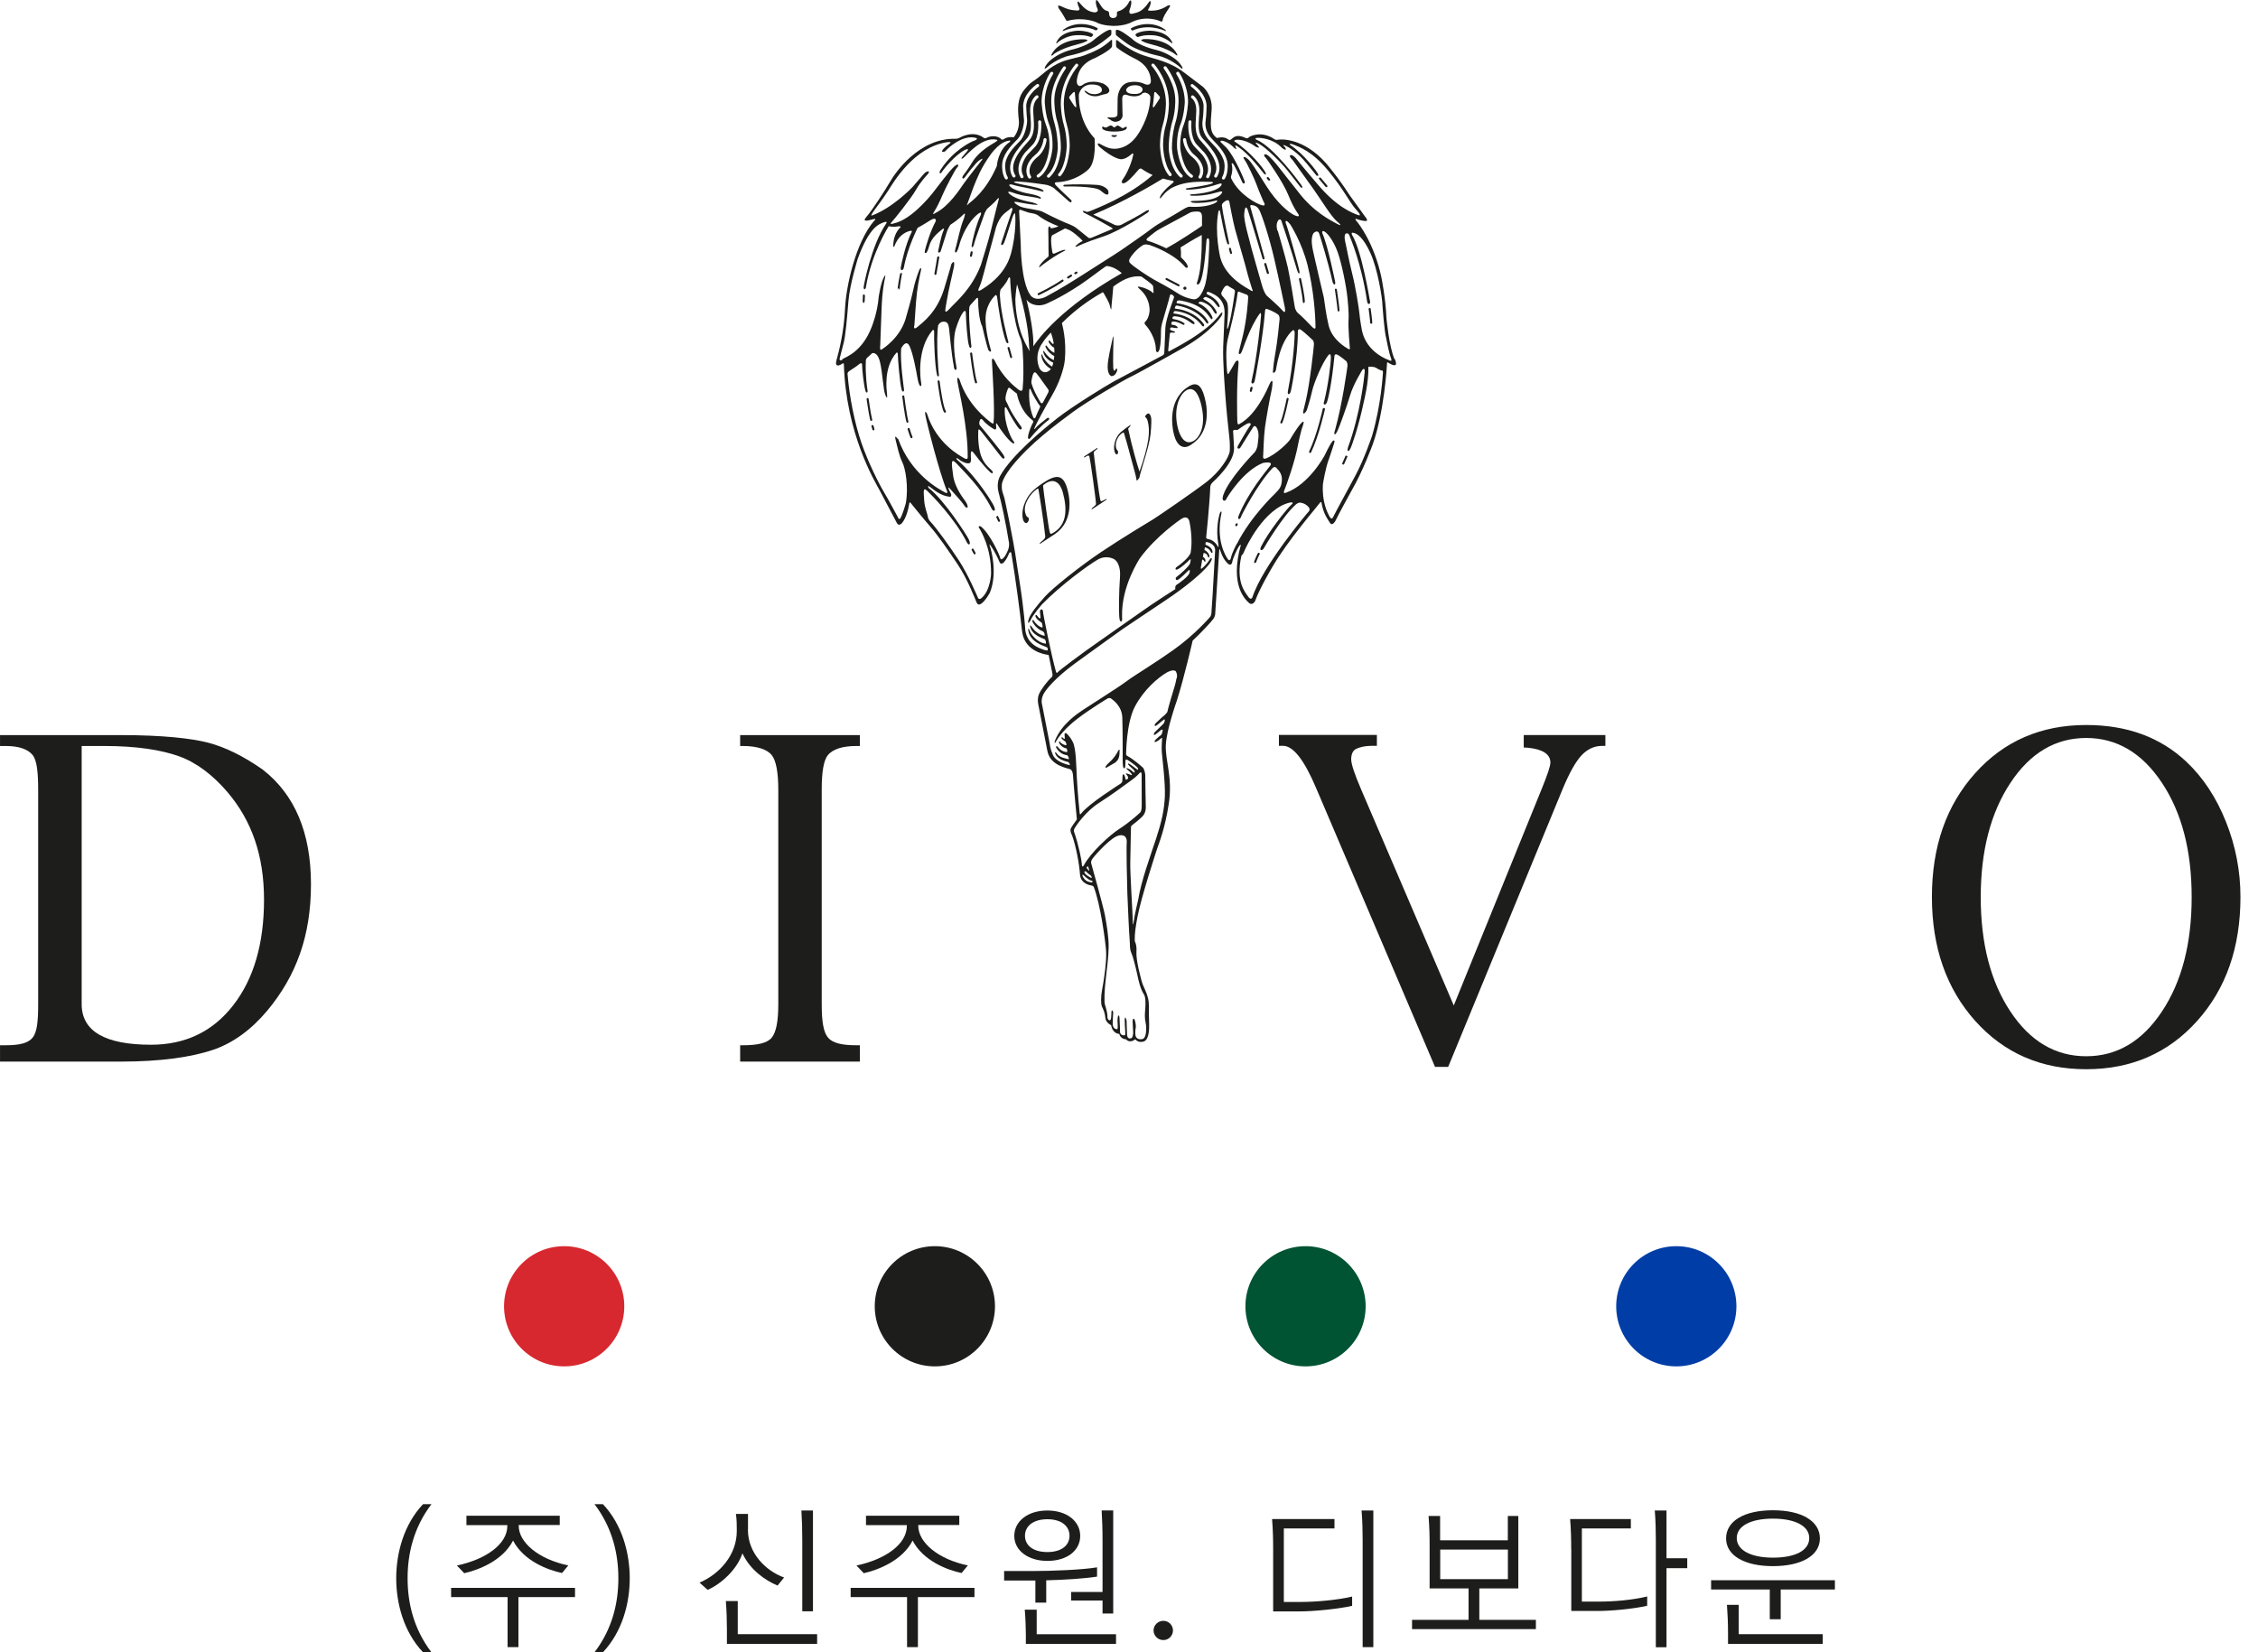 <svg width="82" height="60" viewBox="0 0 82 60" fill="none" xmlns="http://www.w3.org/2000/svg">
<g clip-path="url(#clip0_16070_11726)">
<path d="M15.363 54.623H15.668C15.007 55.492 14.802 56.447 14.802 57.315C14.802 58.184 15.007 59.133 15.668 60.001H15.363C14.664 59.264 14.389 58.232 14.389 57.315C14.389 56.399 14.664 55.363 15.363 54.623Z" fill="#1D1D1B"/>
<path d="M16.382 57.662H20.882V57.998H18.827V59.815H18.433V57.998H16.382V57.662ZM16.936 55.043H20.327V55.38H18.837V55.408C18.837 56.008 19.552 56.623 20.638 56.847L20.411 57.123C19.895 57.017 19.013 56.681 18.632 55.944C18.26 56.671 17.392 57.008 16.859 57.13L16.593 56.851C17.674 56.62 18.424 56.062 18.424 55.412V55.383H16.939V55.046L16.936 55.043Z" fill="#1D1D1B"/>
<path d="M21.895 60.001H21.59C22.251 59.133 22.456 58.184 22.456 57.315C22.456 56.447 22.251 55.492 21.59 54.623H21.895C22.593 55.36 22.869 56.395 22.869 57.315C22.869 58.235 22.593 59.261 21.895 60.001Z" fill="#1D1D1B"/>
<path d="M27.161 55.552C27.161 56.402 27.808 57.046 28.475 57.286L28.238 57.578C27.782 57.389 27.234 57.001 26.962 56.408C26.763 57.001 26.193 57.517 25.699 57.735L25.404 57.472C26.125 57.164 26.757 56.475 26.757 55.594C26.757 55.398 26.757 55.19 26.725 54.978H27.164V55.555L27.161 55.552ZM26.398 59.171C26.398 58.847 26.388 58.495 26.359 58.142H26.792V59.344H29.674V59.697H26.398V59.171ZM29.135 55.956C29.135 55.514 29.125 55.212 29.103 54.853H29.523V58.514H29.135V55.956Z" fill="#1D1D1B"/>
<path d="M30.892 57.662H35.388V57.998H33.334V59.815H32.94V57.998H30.892V57.662ZM31.446 55.043H34.837V55.38H33.347V55.408C33.347 56.008 34.062 56.623 35.148 56.847L34.92 57.123C34.404 57.017 33.523 56.681 33.142 55.944C32.77 56.671 31.901 57.008 31.369 57.13L31.103 56.851C32.183 56.62 32.933 56.062 32.933 55.412V55.383H31.449V55.046L31.446 55.043Z" fill="#1D1D1B"/>
<path d="M36.468 57.051H37.475C38.199 57.051 39.308 57.007 39.84 56.917V57.254C39.36 57.327 38.648 57.372 37.994 57.388V58.199H37.6V57.395H36.465V57.055L36.468 57.051ZM38.036 54.853C38.738 54.853 39.228 55.237 39.228 55.776C39.228 56.314 38.741 56.683 38.036 56.683C37.331 56.683 36.834 56.301 36.834 55.776C36.834 55.25 37.315 54.853 38.036 54.853ZM37.254 59.372C37.254 59.16 37.244 58.808 37.215 58.455H37.648V59.346H40.529V59.699H37.254V59.375V59.372ZM38.036 56.362C38.552 56.362 38.84 56.116 38.84 55.77C38.84 55.423 38.552 55.17 38.036 55.17C37.52 55.17 37.222 55.42 37.222 55.77C37.222 56.119 37.517 56.362 38.036 56.362ZM38.898 57.811H40.039V55.952C40.039 55.51 40.026 55.209 40.007 54.85H40.427V58.593H40.039V58.122H38.898V57.808V57.811Z" fill="#1D1D1B"/>
<path d="M42.597 59.206C42.597 59.401 42.443 59.558 42.247 59.558C42.052 59.558 41.892 59.401 41.892 59.206C41.892 59.026 42.045 58.859 42.247 58.859C42.449 58.859 42.597 59.026 42.597 59.206Z" fill="#1D1D1B"/>
<path d="M46.235 56.267C46.235 55.863 46.225 55.53 46.196 55.164H48.462V55.504H46.623V58.174H47.231C47.78 58.174 48.555 58.107 49.103 57.978V58.315C48.562 58.437 47.667 58.517 47.187 58.517H46.235V56.267ZM49.485 55.905C49.485 55.648 49.478 55.228 49.446 54.853H49.873V59.815H49.485V55.905Z" fill="#1D1D1B"/>
<path d="M51.282 58.823H53.331V57.682H51.917V56.153C51.917 55.746 51.911 55.483 51.879 55.051H52.298V55.935H54.757V55.051H55.138V57.682H53.722V58.823H55.776V59.16H51.279V58.823H51.282ZM52.302 57.346H54.76V56.272H52.302V57.346Z" fill="#1D1D1B"/>
<path d="M57.059 56.267C57.059 55.863 57.049 55.53 57.02 55.164H59.225V55.504H57.446V58.161H58.055C58.603 58.161 59.27 58.107 59.818 57.975V58.312C59.276 58.434 58.494 58.501 58.014 58.501H57.062V56.264L57.059 56.267ZM60.132 55.905C60.132 55.648 60.126 55.228 60.094 54.853H60.52V56.587H61.273V56.947H60.52V59.818H60.132V55.908V55.905Z" fill="#1D1D1B"/>
<path d="M62.135 57.385H66.635V57.722H64.667V58.802H64.27V57.722H62.139V57.385H62.135ZM62.683 55.866C62.683 55.238 63.337 54.844 64.385 54.844C65.433 54.844 66.09 55.241 66.09 55.866C66.09 56.491 65.421 56.873 64.385 56.873C63.35 56.873 62.683 56.488 62.683 55.866ZM62.754 59.366C62.754 58.93 62.741 58.645 62.715 58.28H63.142V59.344H66.193V59.696H62.754V59.366ZM65.703 55.853C65.703 55.411 65.183 55.148 64.385 55.148C63.587 55.148 63.071 55.411 63.071 55.853C63.071 56.296 63.587 56.565 64.385 56.565C65.183 56.565 65.703 56.312 65.703 55.853Z" fill="#1D1D1B"/>
<path d="M37.366 18.834C37.341 18.744 37.289 18.834 37.232 18.626C37.145 18.305 37.434 17.908 37.655 17.761C37.693 17.735 37.703 17.741 37.709 17.761C37.725 17.825 37.898 18.886 37.959 19.479C37.969 19.591 37.748 19.7 37.757 19.738C37.757 19.751 37.767 19.751 37.786 19.738L38.302 19.398C38.85 19.033 38.927 18.369 38.764 17.767C38.61 17.2 38.341 17.232 37.882 17.536C37.507 17.783 37.325 17.969 37.196 18.315C37.123 18.514 37.113 18.719 37.151 18.866C37.187 18.985 37.257 19.011 37.299 18.985C37.344 18.956 37.37 18.869 37.363 18.841L37.366 18.834ZM37.966 17.559C38.286 17.344 38.507 17.539 38.6 17.892C38.77 18.53 38.722 19.033 38.302 19.315C38.161 19.408 38.142 19.405 38.12 19.321C38.081 19.177 37.892 17.825 37.879 17.648C37.879 17.623 37.886 17.613 37.966 17.559Z" fill="#1D1D1B"/>
<path d="M39.382 16.612C39.523 16.519 39.549 16.535 39.562 16.576C39.597 16.705 39.796 18.115 39.802 18.304C39.802 18.333 39.741 18.384 39.664 18.448C39.629 18.477 39.635 18.506 39.674 18.484L40.167 18.157C40.209 18.131 40.2 18.102 40.139 18.137C40.062 18.179 39.978 18.227 39.965 18.179C39.908 17.968 39.719 16.484 39.719 16.436C39.719 16.371 39.866 16.317 39.856 16.278C39.853 16.266 39.85 16.262 39.84 16.269L39.379 16.573C39.379 16.573 39.363 16.589 39.366 16.602C39.369 16.612 39.373 16.618 39.382 16.612Z" fill="#1D1D1B"/>
<path d="M40.581 16.493C40.6 16.48 40.606 16.416 40.603 16.39C40.594 16.358 40.555 16.355 40.533 16.269C40.481 16.083 40.59 15.833 40.754 15.727C40.802 15.695 40.808 15.695 40.824 15.746C40.882 15.935 40.946 16.153 41.199 17.102C41.27 17.358 41.264 17.39 41.273 17.429C41.279 17.455 41.289 17.455 41.299 17.445C41.315 17.435 41.376 17.355 41.379 17.339C41.433 17.054 41.731 16.246 41.783 15.765C41.815 15.451 41.818 15.208 41.802 15.156C41.76 15.003 41.709 15.003 41.664 15.028C41.616 15.06 41.581 15.112 41.587 15.134C41.594 15.16 41.645 15.166 41.677 15.281C41.776 15.644 41.735 16.121 41.382 17.125C41.331 16.98 41.264 16.75 41.199 16.512C41.119 16.221 41.042 15.91 40.969 15.567C41.017 15.496 41.065 15.477 41.052 15.429C40.93 15.509 40.776 15.628 40.699 15.695C40.491 15.884 40.424 16.208 40.472 16.381C40.507 16.506 40.539 16.515 40.578 16.487L40.581 16.493Z" fill="#1D1D1B"/>
<path d="M43.238 16.16C43.52 15.978 43.642 15.789 43.722 15.587C43.831 15.324 43.879 14.914 43.744 14.42C43.623 13.965 43.44 13.853 43.151 14.045C42.978 14.157 42.927 14.215 42.831 14.343C42.562 14.699 42.494 15.263 42.642 15.811C42.744 16.186 42.972 16.337 43.238 16.16ZM43.059 14.189C43.318 14.016 43.498 14.241 43.603 14.622C43.837 15.484 43.542 15.882 43.373 15.994C43.081 16.189 42.879 15.926 42.786 15.587C42.594 14.878 42.821 14.346 43.062 14.189H43.059Z" fill="#1D1D1B"/>
<path d="M38.722 0.741C38.764 0.773 38.812 0.745 38.812 0.745C39.376 0.61 39.806 0.806 39.806 0.806C40.04 0.943 40.453 0.94 40.453 0.94C40.822 0.94 41.049 0.828 41.049 0.828C41.578 0.543 42.078 0.738 42.139 0.773C42.2 0.806 42.219 0.748 42.219 0.748C42.238 0.6 42.363 0.434 42.463 0.277C42.562 0.12 42.383 0.216 42.383 0.216C42.158 0.366 41.94 0.389 41.806 0.389C41.671 0.389 41.674 0.376 41.716 0.309C41.767 0.229 41.786 0.126 41.786 0.126C41.799 -0.037 41.725 0.075 41.725 0.075C41.472 0.453 41.286 0.453 41.136 0.495C40.985 0.536 41.001 0.405 41.033 0.328C41.065 0.248 41.084 0.126 41.084 0.126C41.094 -0.069 41.011 0.052 41.011 0.052C40.895 0.312 40.671 0.398 40.604 0.411C40.54 0.424 40.565 0.52 40.565 0.52C40.565 0.665 40.421 0.655 40.421 0.655C40.309 0.655 40.28 0.562 40.28 0.504C40.28 0.424 40.235 0.402 40.235 0.402C40.04 0.386 39.956 0.142 39.86 0.03C39.767 -0.082 39.786 0.171 39.85 0.302C39.918 0.434 39.767 0.45 39.767 0.45C39.459 0.434 39.309 0.216 39.197 0.094C39.084 -0.028 39.133 0.168 39.187 0.28C39.242 0.392 39.123 0.382 39.123 0.382C38.786 0.363 38.7 0.299 38.524 0.222C38.347 0.148 38.459 0.318 38.459 0.318C38.572 0.466 38.719 0.738 38.719 0.738L38.722 0.741Z" fill="#1D1D1B"/>
<path d="M38.626 1.07C38.626 1.07 38.533 1.16 38.636 1.115C38.738 1.074 39.264 0.856 39.806 1.106C39.806 1.106 39.876 1.061 39.866 1.032C39.857 1.003 39.2 0.666 38.626 1.07Z" fill="#1D1D1B"/>
<path d="M38.424 1.532C38.546 1.429 38.802 1.292 39.075 1.279C39.347 1.266 39.45 1.292 39.623 1.346C39.623 1.346 39.738 1.279 39.68 1.234C39.626 1.186 39.443 1.122 39.177 1.115C39.177 1.115 38.571 1.106 38.376 1.513C38.376 1.513 38.305 1.634 38.427 1.532H38.424Z" fill="#1D1D1B"/>
<path d="M38.258 1.974C38.367 1.881 38.636 1.753 38.898 1.676C39.161 1.596 39.334 1.564 39.427 1.51C39.427 1.51 39.556 1.462 39.447 1.436C39.338 1.407 38.472 1.401 38.184 1.984C38.184 1.984 38.152 2.071 38.258 1.981V1.974Z" fill="#1D1D1B"/>
<path d="M42.296 1.115C42.398 1.157 42.305 1.07 42.305 1.07C41.731 0.666 41.075 1.009 41.065 1.038C41.055 1.067 41.126 1.112 41.126 1.112C41.667 0.859 42.193 1.074 42.296 1.112V1.115Z" fill="#1D1D1B"/>
<path d="M41.754 1.115C41.488 1.118 41.305 1.186 41.251 1.234C41.193 1.282 41.312 1.346 41.312 1.346C41.485 1.295 41.587 1.266 41.856 1.279C42.126 1.292 42.385 1.429 42.507 1.532C42.629 1.634 42.558 1.513 42.558 1.513C42.363 1.106 41.757 1.115 41.757 1.115H41.754Z" fill="#1D1D1B"/>
<path d="M41.488 1.433C41.379 1.462 41.508 1.507 41.508 1.507C41.6 1.562 41.773 1.597 42.036 1.674C42.299 1.754 42.568 1.879 42.677 1.972C42.783 2.065 42.751 1.975 42.751 1.975C42.463 1.392 41.6 1.401 41.491 1.427L41.488 1.433Z" fill="#1D1D1B"/>
<path d="M37.995 2.471C38.049 2.413 38.415 2.108 38.844 2.019C39.274 1.929 39.716 1.753 39.902 1.615C40.001 1.557 40.286 1.33 40.318 1.304C40.354 1.278 40.36 1.227 40.36 1.227C40.36 1.227 40.36 1.169 40.36 1.121C40.36 1.073 40.309 1.083 40.309 1.083C40.171 1.083 39.767 1.413 39.767 1.413C39.578 1.599 39.206 1.737 38.908 1.807C38.61 1.878 38.084 2.115 37.937 2.464C37.937 2.464 37.937 2.525 37.992 2.467L37.995 2.471Z" fill="#1D1D1B"/>
<path d="M50.639 13.036C50.443 12.584 50.35 11.552 50.35 11.552C50.318 10.805 50.164 10.061 50.164 10.061C49.901 8.834 49.347 8.125 49.264 8.029C49.18 7.936 49.251 7.946 49.251 7.946C49.251 7.946 49.376 8.003 49.559 8.026C49.741 8.048 49.578 7.872 49.578 7.872C49.437 7.68 49.004 7.077 49.004 7.077C48.597 6.439 48.155 5.927 48.155 5.927C47.318 4.984 46.495 5.055 46.414 5.074C46.334 5.093 46.286 5.058 46.286 5.058C45.815 4.731 45.386 4.943 45.347 4.991C45.312 5.039 45.248 5.016 45.248 5.016C44.745 4.773 44.754 5.186 44.594 5.058C44.434 4.933 44.196 5.013 44.196 5.013C43.911 4.818 43.962 4.51 44.001 3.978C44.039 3.443 43.684 3.151 43.684 3.151C43.645 3.128 43.559 3.052 43.007 2.638C42.456 2.221 41.972 2.161 41.507 2.003C41.046 1.846 40.645 1.52 40.584 1.468C40.584 1.468 40.53 1.436 40.53 1.475V1.651C40.53 1.651 40.539 1.718 40.562 1.731C40.834 1.946 41.187 2.116 41.187 2.116C41.85 2.423 41.793 2.971 41.793 2.971C41.764 3.164 41.526 3.032 41.526 3.032C41.28 2.93 41.03 2.984 41.03 2.984C40.703 3.023 40.587 3.375 40.587 3.587C40.587 3.798 40.581 3.997 40.581 4.151C40.581 4.305 40.315 4.263 40.254 4.26C40.193 4.253 40.222 4.295 40.254 4.311C40.28 4.327 40.315 4.34 40.315 4.34C40.379 4.411 40.488 4.423 40.488 4.423C40.754 4.423 40.767 4.205 40.767 4.205C40.767 4.205 40.754 3.789 40.754 3.584C40.754 3.378 40.927 3.449 40.927 3.449C41.222 3.558 41.427 3.462 41.469 3.407C41.511 3.353 41.607 3.366 41.607 3.366C41.809 3.423 41.776 3.568 41.776 3.568C41.745 4.292 41.318 4.888 41.318 4.888C40.943 5.455 40.45 5.401 40.45 5.401C40.254 5.401 40.068 5.292 39.985 5.247C39.901 5.199 39.886 5.196 39.866 5.225C39.847 5.253 39.924 5.33 39.924 5.33C40.466 5.792 40.712 5.782 40.712 5.782C40.837 5.782 40.982 5.696 41.081 5.606C41.18 5.516 41.151 5.635 41.151 5.635C41.068 6.032 40.853 6.411 40.776 6.513C40.703 6.616 40.757 6.648 40.757 6.648C40.809 6.68 40.898 6.616 40.898 6.616C41.071 6.5 41.312 6.196 41.36 6.148C41.408 6.103 41.45 6.125 41.45 6.125C41.584 6.221 41.725 6.298 41.86 6.356C40.946 7.161 39.767 7.584 39.639 7.645C39.562 7.68 39.504 7.693 39.469 7.696C39.462 7.696 39.456 7.689 39.45 7.689C39.222 7.6 39.366 7.725 39.366 7.725C39.661 7.862 40.309 8.231 40.363 8.263C40.414 8.295 40.414 8.308 40.414 8.308C40.414 8.308 39.722 8.596 39.655 8.628C39.584 8.661 39.533 8.638 39.533 8.638C39.533 8.638 39.184 8.353 39.087 8.279C38.995 8.205 38.789 8.125 38.789 8.125C38.43 7.987 37.86 7.689 37.86 7.689C37.773 7.648 37.677 7.635 37.443 7.59C37.209 7.548 37.075 7.539 36.901 7.414C36.728 7.289 36.953 7.334 37.033 7.353C37.113 7.369 37.495 7.439 37.639 7.439C37.783 7.439 37.495 7.35 37.495 7.35C37.03 7.266 36.78 7.154 36.661 7.042C36.539 6.93 36.68 6.959 36.754 6.987C36.828 7.016 36.972 7.058 37.081 7.084C37.19 7.112 37.623 7.164 37.725 7.202C37.828 7.241 37.796 7.173 37.796 7.173C37.655 7.058 37.293 7.036 37.107 6.971C36.921 6.911 36.77 6.869 36.677 6.766C36.584 6.664 36.767 6.705 36.767 6.705C36.767 6.705 36.879 6.744 36.972 6.76C37.065 6.779 37.632 6.891 37.809 6.943C37.985 6.994 37.85 6.885 37.85 6.885C37.655 6.782 37.196 6.731 36.93 6.657C36.664 6.584 36.982 6.584 36.985 6.593C37.353 6.612 37.793 6.683 37.959 6.705C38.129 6.728 38.273 6.83 38.273 6.83C38.273 6.83 38.732 7.237 38.812 7.308C38.892 7.378 38.908 7.33 38.908 7.33C38.937 7.308 38.892 7.257 38.892 7.257C38.892 7.257 38.434 6.83 38.341 6.725C38.248 6.619 38.366 6.619 38.366 6.619C39.113 6.59 39.539 6.138 39.539 6.138C39.825 5.85 39.751 5.026 39.751 5.026C39.11 4.343 39.18 3.423 39.18 3.423C39.283 3.045 39.639 3.068 39.639 3.068C40.062 3.068 40.014 3.282 40.014 3.282C40.014 3.398 39.78 3.42 39.78 3.42C39.526 3.42 39.507 3.34 39.43 3.305C39.35 3.27 39.401 3.337 39.401 3.337C39.555 3.507 39.78 3.507 39.87 3.487C39.959 3.468 40.004 3.443 40.145 3.414C40.286 3.388 40.286 3.289 40.286 3.289C40.286 3.151 40.075 3.039 40.075 3.039C39.719 2.901 39.437 2.994 39.337 3.068C39.238 3.145 39.187 3.119 39.187 3.119C39.065 3.064 39.113 2.866 39.113 2.866C39.184 2.43 39.472 2.221 39.77 2.106C39.77 2.106 40.228 1.882 40.35 1.737C40.35 1.737 40.386 1.712 40.386 1.657V1.462C40.386 1.462 40.379 1.42 40.321 1.478C40.264 1.536 40.11 1.648 40.094 1.661C39.882 1.821 39.376 2.026 39.206 2.064C39.033 2.103 38.741 2.183 38.741 2.183C38.261 2.314 37.914 2.651 37.712 2.811C37.511 2.975 37.456 2.946 37.2 3.257C36.94 3.568 36.953 3.965 36.998 4.35C37.043 4.734 36.812 4.987 36.812 4.987C36.613 4.959 36.511 5.013 36.45 5.055C36.389 5.096 36.35 5.045 36.35 5.045C36.177 4.885 35.905 4.959 35.834 5.003C35.761 5.045 35.722 5.003 35.722 5.003C35.337 4.715 34.873 4.987 34.825 5.013C34.776 5.039 34.703 5.039 34.703 5.039C33.36 5.01 32.498 6.298 32.331 6.587C32.164 6.875 31.677 7.632 31.472 7.866C31.267 8.096 31.565 7.997 31.716 7.959C31.863 7.92 31.741 8.023 31.741 8.023C31.078 8.798 30.725 10.385 30.687 11.215C30.651 12.048 30.462 12.782 30.379 13.074C30.296 13.366 30.514 13.263 30.571 13.215C30.629 13.17 30.645 13.215 30.645 13.215C30.719 15.757 31.78 17.5 31.934 17.785C32.084 18.074 32.507 18.869 32.571 18.994C32.636 19.119 32.741 19.013 32.741 19.013C32.918 18.818 32.998 18.433 33.017 18.305C33.033 18.199 33.068 18.26 33.068 18.26C33.068 18.26 33.504 18.802 33.793 19.135C34.081 19.468 34.411 19.949 34.776 20.491C35.142 21.032 35.411 21.76 35.469 21.885C35.526 22.01 35.632 21.923 35.632 21.923C35.786 21.824 35.946 21.526 35.946 21.526C36.235 20.824 35.995 19.965 35.956 19.863C35.914 19.757 35.946 19.773 35.946 19.773C36.142 20.042 36.248 20.298 36.299 20.41C36.347 20.523 36.44 20.436 36.44 20.436C36.478 20.391 36.555 20.314 36.62 20.151C36.68 19.984 36.725 20.08 36.725 20.08C36.892 21.061 37.065 22.443 37.078 22.596C37.091 22.75 37.129 23 37.129 23C37.248 23.654 37.943 23.76 38.001 23.77C38.059 23.776 38.084 23.792 38.084 23.792L38.222 24.475C38.235 24.513 38.203 24.58 38.203 24.58C38.02 24.747 37.802 25.039 37.728 25.215C37.655 25.395 37.712 25.613 37.712 25.613C37.821 26.157 38.036 27.27 38.036 27.27C38.136 27.805 38.764 27.895 38.863 27.933C38.959 27.971 38.966 28.154 38.966 28.154C38.988 28.51 39.107 29.757 39.107 29.757C39.107 29.757 38.943 29.981 38.892 30.074C38.837 30.167 38.934 30.34 38.934 30.34C39.081 30.747 39.196 31.391 39.219 31.744C39.241 32.1 39.587 32.148 39.642 32.157C39.696 32.167 39.719 32.205 39.719 32.205C39.962 32.83 40.139 34.148 40.168 34.529C40.196 34.914 40.078 35.66 40.026 35.927C39.975 36.193 39.975 36.455 40.017 36.552C40.059 36.648 40.123 36.754 40.139 36.946C40.151 37.145 40.35 37.228 40.35 37.228C40.411 37.552 40.645 37.545 40.645 37.545C40.7 37.744 40.892 37.741 40.892 37.741C41.036 37.907 41.228 37.741 41.228 37.741C41.325 37.862 41.466 37.834 41.466 37.834C41.735 37.834 41.735 37.372 41.732 37.189C41.728 37.007 41.719 36.814 41.722 36.507C41.725 36.199 41.571 35.923 41.507 35.77C41.443 35.616 41.248 34.856 41.27 34.571C41.293 34.285 41.2 34.18 41.209 34.164C41.2 33.92 41.245 33.619 41.312 33.276C41.45 32.564 41.956 31.023 42.02 30.824C42.087 30.625 42.309 30.09 42.446 29.18C42.591 28.225 42.312 27.628 42.337 27.055C42.366 26.481 42.735 25.452 42.735 25.452C43.011 24.584 43.312 23.263 43.312 23.263C43.597 23.003 43.985 22.584 44.059 22.481C44.126 22.385 44.129 22.311 44.129 22.311C44.129 22.311 44.267 20.148 44.276 20.003C44.283 19.859 44.318 20.003 44.318 20.003C44.401 20.244 44.475 20.343 44.562 20.439C44.709 20.6 44.745 20.423 44.745 20.423C44.783 20.241 44.924 19.943 44.991 19.843C45.049 19.76 45.062 19.792 45.062 19.792C44.651 21.25 45.225 21.77 45.35 21.888C45.475 22.01 45.575 21.837 45.575 21.837C45.751 21.35 46.2 20.6 46.2 20.6C46.751 19.638 47.886 18.337 47.927 18.266C47.969 18.196 47.991 18.25 47.991 18.25C48.046 18.632 48.216 18.853 48.299 18.988C48.382 19.122 48.495 18.917 48.495 18.917C48.584 18.721 49.091 17.802 49.091 17.802C49.491 17.116 49.847 16.148 49.847 16.148C50.267 14.984 50.37 13.263 50.37 13.202C50.37 13.141 50.392 13.157 50.392 13.157C50.87 13.459 50.645 13.026 50.645 13.026L50.639 13.036ZM41.216 3.411C41.216 3.411 40.895 3.436 40.895 3.26C40.895 3.26 40.94 3.096 41.206 3.096C41.206 3.096 41.469 3.08 41.495 3.247C41.495 3.247 41.495 3.414 41.216 3.414V3.411ZM44.395 5.109C44.488 5.138 44.651 5.189 44.831 5.382C44.831 5.382 44.943 5.455 44.882 5.356C44.821 5.26 44.892 5.273 44.975 5.34C45.059 5.407 45.305 5.542 45.905 6.311C45.905 6.311 46.026 6.401 45.95 6.253C45.876 6.109 45.427 5.526 44.834 5.138C44.834 5.138 44.793 5.093 44.895 5.077C44.998 5.061 45.296 5.096 45.61 5.334C45.61 5.334 45.78 5.404 45.7 5.311C45.62 5.215 45.504 5.112 45.732 5.231C45.959 5.35 46.491 5.856 46.767 6.205C47.023 6.532 47.228 6.795 47.228 6.795C47.228 6.795 47.27 6.837 47.289 6.814C47.309 6.789 47.267 6.734 47.248 6.705C47.228 6.677 46.257 5.324 45.62 5.068C45.62 5.068 45.536 5.016 45.661 5.007C45.789 4.997 46.245 5.042 46.549 5.366C46.549 5.366 46.648 5.446 46.68 5.436C46.716 5.427 46.69 5.356 46.603 5.282C46.603 5.282 46.591 5.231 46.757 5.33C46.757 5.33 47.097 5.497 47.453 5.936C47.453 5.936 47.738 6.292 47.799 6.362C47.796 6.372 47.841 6.398 47.87 6.378C47.898 6.359 47.85 6.305 47.847 6.286C47.844 6.266 47.37 5.6 46.844 5.257C46.844 5.257 46.802 5.183 46.985 5.257C47.168 5.33 47.648 5.487 48.225 6.186C48.802 6.885 49.02 7.356 49.219 7.577C49.421 7.798 49.434 7.856 49.286 7.798C49.136 7.737 48.559 7.545 47.828 6.667C47.828 6.667 47.2 5.93 47.12 5.818C47.039 5.705 46.924 5.603 46.857 5.638C46.793 5.677 46.94 5.808 46.94 5.808C46.94 5.808 47.398 6.443 47.696 6.862C47.995 7.282 48.341 7.866 48.565 8.052C48.789 8.237 48.636 8.177 48.495 8.096C48.357 8.02 47.687 7.693 47.136 6.955C47.136 6.955 46.575 6.25 46.469 6.109C46.36 5.971 46.142 5.696 46.007 5.619C46.007 5.619 45.943 5.584 45.914 5.619C45.889 5.657 45.946 5.709 45.985 5.753C46.023 5.802 46.594 6.603 46.789 7.09C46.985 7.574 47.142 7.763 47.142 7.763C47.142 7.763 47.254 7.92 47.02 7.821C46.786 7.718 46.357 7.34 45.988 6.757C45.62 6.173 45.437 5.878 45.337 5.795C45.337 5.795 45.228 5.683 45.174 5.705C45.174 5.705 45.123 5.705 45.206 5.818C45.289 5.93 45.562 6.5 45.639 6.721C45.719 6.946 45.882 7.314 45.882 7.314C45.882 7.314 46.014 7.51 45.821 7.452C45.629 7.398 45.014 7.077 44.725 6.507C44.725 6.507 44.684 6.449 44.712 6.382C44.738 6.311 44.776 6.135 44.728 5.952C44.728 5.952 44.738 5.862 44.828 6.02C44.93 6.202 45.116 6.622 45.116 6.622C45.116 6.622 45.142 6.683 45.187 6.657C45.219 6.638 45.209 6.616 45.193 6.564C45.174 6.513 44.857 5.715 44.53 5.356L44.325 5.157C44.325 5.157 44.305 5.087 44.398 5.116L44.395 5.109ZM49.023 12.638C49.026 12.661 49.026 12.709 48.956 12.667C48.882 12.622 48.376 12.346 48.248 11.811C48.145 11.372 48.113 11.029 48.075 10.802C48.075 10.802 47.796 9.622 47.732 9.33C47.668 9.039 47.568 8.673 47.703 8.465C47.703 8.465 47.85 8.318 47.908 8.487C47.962 8.661 48.206 9.417 48.398 10.257C48.398 10.257 48.424 10.33 48.462 10.33C48.501 10.324 48.491 10.263 48.485 10.231C48.485 10.231 48.232 8.949 48.02 8.465C48.02 8.465 47.988 8.353 48.097 8.407C48.206 8.465 48.424 8.734 48.575 9.148C48.725 9.561 48.889 10.379 48.934 10.818C48.934 10.818 48.995 11.382 48.972 11.625C48.953 11.869 49.017 12.616 49.02 12.638H49.023ZM44.549 10.949C44.462 10.821 44.379 10.734 44.379 10.734C44.379 10.734 44.328 10.661 44.363 10.609C44.363 10.609 44.43 10.455 44.485 10.404C44.543 10.353 44.591 10.372 44.607 10.388C44.623 10.404 44.796 10.5 44.796 10.5C44.796 10.5 44.86 10.536 44.847 10.596C44.834 10.657 44.735 11.427 44.62 11.827C44.62 11.827 44.549 12.08 44.565 11.843C44.581 11.603 44.636 11.08 44.549 10.955V10.949ZM44.315 9.356C44.315 9.356 44.1 8.455 44.245 7.693C44.245 7.693 44.28 7.564 44.309 7.689C44.309 7.689 44.482 8.622 44.562 8.827C44.562 8.827 44.584 8.885 44.616 8.875C44.648 8.862 44.636 8.846 44.632 8.808C44.629 8.77 44.427 7.891 44.376 7.481C44.376 7.481 44.353 7.43 44.421 7.362C44.488 7.295 44.62 7.218 44.642 7.321C44.661 7.423 44.773 8.029 44.857 8.343C44.94 8.657 45.245 9.683 45.27 9.811C45.299 9.939 45.466 10.494 45.475 10.507C45.482 10.516 45.539 10.622 45.411 10.539C45.283 10.455 44.514 10.087 44.318 9.362L44.315 9.356ZM45.395 8.811C45.382 8.737 45.164 8.032 45.184 7.773C45.203 7.513 45.254 7.462 45.315 7.632C45.376 7.805 45.85 9.391 45.85 9.391C45.85 9.391 45.866 9.43 45.898 9.42C45.93 9.414 45.921 9.385 45.918 9.356C45.914 9.327 45.408 7.513 45.408 7.513C45.408 7.513 45.389 7.439 45.443 7.446C45.539 7.459 45.642 7.468 45.732 7.625C45.818 7.782 46.091 8.596 46.283 9.433C46.475 10.27 46.645 11.096 46.645 11.096C46.645 11.096 46.732 11.452 46.584 11.286C46.44 11.119 46.065 10.792 46.004 10.738C45.946 10.683 45.873 10.51 45.844 10.411C45.815 10.311 45.405 8.888 45.395 8.814V8.811ZM46.398 8.391C46.398 8.391 46.302 8.164 46.424 7.994C46.424 7.994 46.501 7.92 46.536 8.026C46.575 8.128 46.908 9.138 47.1 9.795C47.107 9.808 47.139 9.939 47.177 9.93C47.212 9.923 47.184 9.85 47.174 9.773C47.161 9.699 46.783 8.314 46.687 8.084C46.687 8.084 46.661 7.907 46.857 8.151C46.857 8.151 47.276 8.795 47.485 9.632C47.693 10.471 47.773 11.375 47.773 11.911C47.773 11.911 47.745 11.971 47.658 11.879C47.571 11.786 47.238 11.443 47.129 11.363C47.129 11.363 47.039 11.282 47.017 11.129C46.991 10.971 46.853 10.096 46.767 9.709C46.68 9.321 46.405 8.388 46.405 8.388L46.398 8.391ZM43.245 3.077C43.261 3.052 43.296 3.045 43.321 3.061C43.341 3.074 43.793 3.385 43.818 3.834C43.818 3.85 43.812 4.193 43.786 4.359C43.732 4.67 43.879 4.904 44.014 5.045C44.03 5.061 44.049 5.08 44.068 5.103C44.264 5.305 44.591 5.638 44.584 6.032C44.584 6.039 44.594 6.305 44.478 6.494C44.469 6.51 44.45 6.52 44.43 6.52C44.421 6.52 44.411 6.52 44.401 6.513C44.376 6.497 44.366 6.462 44.382 6.436C44.478 6.276 44.472 6.036 44.472 6.032C44.475 5.68 44.171 5.366 43.988 5.177C43.969 5.157 43.95 5.138 43.934 5.119C43.783 4.962 43.616 4.696 43.677 4.337C43.706 4.18 43.709 3.837 43.709 3.834C43.687 3.446 43.267 3.154 43.264 3.151C43.238 3.135 43.232 3.1 43.248 3.074L43.245 3.077ZM43.661 5.18C43.629 5.145 43.6 5.112 43.578 5.084C43.389 4.862 43.411 4.552 43.434 4.225C43.437 4.167 43.44 4.106 43.443 4.045C43.459 3.689 43.28 3.564 43.276 3.564C43.251 3.548 43.245 3.513 43.261 3.487C43.276 3.462 43.312 3.455 43.337 3.471C43.347 3.478 43.575 3.635 43.555 4.052C43.555 4.112 43.549 4.173 43.543 4.234C43.523 4.552 43.504 4.824 43.661 5.013C43.684 5.039 43.712 5.071 43.745 5.106C44.004 5.395 44.485 5.936 44.196 6.423C44.187 6.439 44.168 6.449 44.148 6.449C44.139 6.449 44.129 6.449 44.12 6.443C44.094 6.427 44.084 6.391 44.1 6.366C44.347 5.949 43.901 5.449 43.661 5.18ZM43.158 4.42C43.161 4.388 43.19 4.369 43.219 4.369C43.251 4.369 43.273 4.401 43.267 4.433C43.267 4.436 43.216 4.952 43.446 5.234L43.741 5.545C43.761 5.568 44.139 6.016 43.905 6.443C43.895 6.462 43.876 6.471 43.857 6.471C43.847 6.471 43.837 6.471 43.831 6.465C43.802 6.449 43.793 6.417 43.809 6.388C44.007 6.032 43.664 5.625 43.661 5.622L43.366 5.311C43.103 4.991 43.158 4.446 43.158 4.42ZM43.296 5.702C42.998 5.465 42.962 5.09 42.962 5.077C42.962 5.045 42.982 5.016 43.014 5.016C43.043 5.013 43.071 5.036 43.075 5.068C43.075 5.071 43.11 5.411 43.366 5.616C43.677 5.866 43.78 6.205 43.626 6.459C43.616 6.478 43.597 6.484 43.578 6.484C43.568 6.484 43.559 6.484 43.549 6.478C43.523 6.462 43.514 6.427 43.53 6.401C43.651 6.196 43.559 5.914 43.296 5.702ZM42.745 2.616C42.77 2.6 42.805 2.603 42.821 2.632C42.834 2.651 43.145 3.106 43.145 3.709C43.145 3.731 43.123 4.177 42.991 4.52C42.889 4.786 42.847 5.071 42.863 5.391C42.863 5.398 42.94 6.125 43.299 6.353C43.325 6.369 43.331 6.404 43.315 6.43C43.305 6.446 43.286 6.455 43.267 6.455C43.257 6.455 43.248 6.452 43.238 6.446C42.831 6.196 42.754 5.433 42.748 5.401C42.728 5.064 42.773 4.763 42.882 4.481C43.007 4.157 43.026 3.715 43.026 3.709C43.026 3.141 42.728 2.702 42.725 2.699C42.706 2.673 42.712 2.638 42.738 2.622L42.745 2.616ZM42.28 2.417C42.305 2.398 42.341 2.404 42.36 2.43C42.379 2.452 42.812 3.032 42.799 3.664C42.799 3.68 42.805 4.084 42.674 4.494C42.674 4.494 42.559 4.869 42.559 5.385C42.559 5.391 42.584 6.036 42.934 6.353C42.956 6.372 42.956 6.407 42.934 6.433C42.924 6.446 42.908 6.449 42.892 6.449C42.879 6.449 42.866 6.443 42.853 6.433C42.472 6.087 42.443 5.414 42.443 5.385C42.443 4.846 42.559 4.471 42.562 4.455C42.69 4.061 42.68 3.664 42.68 3.661C42.693 3.064 42.27 2.5 42.267 2.494C42.248 2.471 42.254 2.433 42.276 2.417H42.28ZM41.828 2.404C41.809 2.382 41.809 2.346 41.831 2.324C41.853 2.302 41.889 2.305 41.911 2.327C41.934 2.35 42.45 2.927 42.45 3.76C42.45 3.776 42.45 4.164 42.337 4.548C42.228 4.911 42.238 5.292 42.238 5.298C42.238 5.305 42.254 5.987 42.536 6.302C42.555 6.327 42.555 6.362 42.533 6.382C42.523 6.391 42.507 6.398 42.495 6.398C42.478 6.398 42.462 6.391 42.453 6.378C42.145 6.029 42.129 5.33 42.126 5.298C42.126 5.286 42.116 4.901 42.232 4.516C42.341 4.151 42.341 3.766 42.341 3.76C42.341 2.971 41.837 2.407 41.831 2.401L41.828 2.404ZM42.103 3.593C42.097 3.609 41.966 3.802 41.927 3.862C41.886 3.923 41.853 3.911 41.87 3.814C41.889 3.715 41.914 3.395 41.914 3.395C41.921 3.257 42.026 3.417 42.091 3.481C42.155 3.545 42.11 3.58 42.103 3.593ZM37.094 7.632C37.273 7.693 37.366 7.731 37.478 7.744C37.591 7.757 37.687 7.814 37.687 7.814C37.908 7.991 38.203 8.125 38.437 8.215C38.321 8.279 38.164 8.292 38.164 8.292C38.084 8.119 38.068 8.311 38.068 8.311L38.075 8.728C38.075 8.827 38.075 9.205 38.081 9.282C38.081 9.282 38.087 9.305 38.055 9.334C38.026 9.362 37.85 9.481 37.741 9.67C37.741 9.67 37.716 9.741 37.78 9.683C37.844 9.625 38.312 9.273 38.677 9.1C38.677 9.1 38.716 9.058 38.623 9.077C38.53 9.096 38.36 9.18 38.305 9.202C38.251 9.228 38.225 9.209 38.216 9.157C38.206 9.109 38.177 8.917 38.171 8.753C38.171 8.753 38.171 8.747 38.171 8.744C38.168 8.555 38.216 8.542 38.216 8.542L38.677 8.295C38.716 8.308 38.748 8.318 38.77 8.327C38.94 8.382 39.216 8.641 39.267 8.693C39.318 8.744 39.315 8.753 39.315 8.753C39.315 8.753 39.196 8.805 39.091 8.904C38.985 9 39.132 8.943 39.132 8.943C39.132 8.943 39.389 8.808 40.049 8.593C40.706 8.378 41.687 7.715 41.687 7.715C41.809 7.568 41.629 7.654 41.629 7.654C41.443 7.782 40.847 8.1 40.722 8.161C40.6 8.221 40.475 8.164 40.475 8.164C40.475 8.164 40.026 7.943 39.703 7.792C40.786 7.346 41.898 6.689 42.232 6.484C42.376 6.526 42.491 6.548 42.549 6.558C42.677 6.577 42.6 6.635 42.6 6.635C42.546 6.683 42.469 6.747 42.469 6.747C42.469 6.747 42.305 6.872 42.161 7.08C42.161 7.08 42.113 7.154 42.12 7.196C42.126 7.237 42.19 7.135 42.225 7.103C42.27 7.058 42.315 6.978 42.52 6.84C43.059 6.545 43.687 6.606 43.908 6.603C44.129 6.6 44.03 6.654 44.03 6.654C43.876 6.734 43.222 6.818 43.107 6.837C42.991 6.856 43.11 6.888 43.11 6.888C43.568 6.888 44.052 6.75 44.248 6.683C44.443 6.612 44.337 6.753 44.337 6.753C44.126 7.007 43.344 7.055 43.254 7.058C43.164 7.064 43.254 7.106 43.254 7.106C43.825 7.135 44.228 6.965 44.337 6.952C44.443 6.939 44.337 7.058 44.337 7.058C44.084 7.314 43.498 7.286 43.318 7.298C43.142 7.308 43.315 7.362 43.315 7.362C43.562 7.391 43.969 7.34 44.129 7.292C44.286 7.247 44.161 7.353 44.161 7.353C43.847 7.542 43.305 7.513 43.212 7.507C43.12 7.503 43.03 7.564 42.786 7.712C42.546 7.862 42.059 8.119 41.844 8.286C41.629 8.455 40.969 8.911 40.712 9.087C40.456 9.263 39.802 9.664 39.187 10.064C38.594 10.449 37.962 10.786 37.962 10.786C37.543 10.971 37.408 10.702 37.408 10.702C37.078 10.221 37.068 8.927 37.068 8.862C37.068 8.798 37.017 7.763 37.011 7.689C36.998 7.574 37.091 7.628 37.091 7.628L37.094 7.632ZM41.725 8.888C41.857 8.933 42.613 9.199 43.023 9.677C43.023 9.677 43.075 9.75 43.126 9.715C43.126 9.715 43.151 9.699 43.116 9.619C43.071 9.52 42.914 9.366 42.898 9.356C42.898 9.356 42.879 9.346 42.886 9.279C42.889 9.234 42.892 9.135 42.873 8.984C43.071 8.859 43.373 8.673 43.642 8.532C43.642 8.939 43.642 9.209 43.597 9.641C43.597 9.641 43.578 9.878 43.504 10.151C43.478 10.244 43.44 10.302 43.482 10.33C43.482 10.33 43.504 10.346 43.543 10.308C43.661 10.193 43.751 9.612 43.809 8.782C43.809 8.782 43.809 8.657 43.86 8.657C43.86 8.657 43.914 8.619 43.914 8.802C43.914 8.984 43.889 9.827 43.78 10.286C43.78 10.286 43.636 10.888 43.35 10.869C43.35 10.869 43.059 10.843 42.754 10.641C42.45 10.436 42.087 10.257 41.908 10.154C41.728 10.055 41.161 9.686 41.043 9.555C41.043 9.555 40.972 9.5 41.026 9.395C41.081 9.289 41.261 9.055 41.507 8.901C41.507 8.901 41.587 8.85 41.719 8.895L41.725 8.888ZM41.664 8.651C41.664 8.651 41.946 8.414 42.046 8.356C42.145 8.302 42.386 8.167 42.511 8.103C42.632 8.039 43.241 7.709 43.241 7.709C43.241 7.709 43.331 7.683 43.414 7.683C43.498 7.683 43.651 7.651 43.651 7.869C43.651 7.927 43.651 8.048 43.651 8.202C43.45 8.34 42.751 8.808 42.353 9.016C42.2 8.943 41.892 8.805 41.658 8.737C41.658 8.737 41.607 8.712 41.664 8.651ZM37.459 13.92C37.459 13.92 37.446 13.869 37.469 13.77C37.491 13.67 37.53 13.423 37.645 13.564C37.764 13.705 38.033 14.106 38.075 14.154C38.075 14.154 38.097 14.205 38.065 14.26C38.033 14.314 37.882 14.603 37.882 14.603C37.882 14.603 37.844 14.677 37.799 14.629C37.799 14.629 37.555 14.257 37.459 13.92ZM37.757 14.814C37.728 14.863 37.623 15.109 37.603 15.161C37.603 15.161 37.575 15.209 37.536 15.18C37.536 15.18 37.328 14.782 37.382 14.129C37.382 14.129 37.411 14.084 37.443 14.18C37.475 14.279 37.706 14.686 37.77 14.741C37.77 14.741 37.786 14.766 37.757 14.814ZM38.1 13.462C38.1 13.462 37.956 13.587 37.818 13.462C37.799 13.446 37.773 13.42 37.748 13.375C37.533 12.853 37.853 12.459 37.853 12.459C37.927 12.337 38.033 12.209 38.164 12.077C38.187 12.161 38.232 12.254 38.264 12.459C38.257 12.532 38.193 12.465 38.145 12.398C38.094 12.324 38.078 12.398 38.078 12.398C38.107 12.494 38.206 12.59 38.283 12.629C38.289 12.689 38.293 12.75 38.293 12.811C38.177 12.773 38.068 12.648 38.023 12.577C37.972 12.497 37.966 12.593 37.966 12.593C38.043 12.766 38.18 12.879 38.286 12.93C38.286 12.933 38.286 12.939 38.286 12.943C38.283 12.991 38.276 13.036 38.27 13.077C38.103 13.004 37.988 12.869 37.943 12.792C37.882 12.696 37.886 12.77 37.886 12.77C37.921 12.984 38.11 13.106 38.251 13.173C38.238 13.231 38.222 13.279 38.206 13.314C38.011 13.196 37.889 12.997 37.866 12.927C37.834 12.827 37.815 12.879 37.815 12.879C37.831 13.132 37.998 13.302 38.161 13.398C38.126 13.455 38.1 13.459 38.1 13.459V13.462ZM37.526 12.577C37.546 12.138 37.408 11.404 37.276 10.872C37.276 10.872 37.276 10.875 37.28 10.879C37.28 10.879 37.328 10.978 37.495 11.045C37.587 11.08 37.761 11.119 37.962 11.045C37.962 11.045 38.478 10.84 39.225 10.343C39.603 10.09 39.937 9.818 40.174 9.661C40.466 9.664 40.738 9.92 40.738 9.92C38.526 11.18 37.712 12.295 37.523 12.58L37.526 12.577ZM36.934 10.324C37.02 10.596 37.289 11.475 37.357 12.305C37.366 12.417 37.37 12.632 37.392 12.754C37.273 12.555 37.151 12.314 37.068 12.058C36.863 11.427 36.873 10.853 36.873 10.853C36.873 10.853 36.889 10.558 36.934 10.324ZM36.668 7.593C36.799 7.481 36.761 7.632 36.761 7.632C36.761 7.632 36.655 7.943 36.584 8.154C36.514 8.366 36.389 8.741 36.366 8.814C36.341 8.885 36.37 8.898 36.37 8.898C36.411 8.904 36.443 8.856 36.443 8.856C36.536 8.68 36.745 7.914 36.805 7.802C36.866 7.693 36.866 7.776 36.866 7.776C36.866 7.776 36.93 8.401 36.712 9.215C36.491 10.029 35.78 10.43 35.642 10.52C35.507 10.606 35.501 10.552 35.581 10.388C35.661 10.225 35.825 9.523 35.927 9.164C36.03 8.805 36.171 8.257 36.171 8.257C36.325 7.792 36.539 7.712 36.671 7.6L36.668 7.593ZM36.873 6.362C36.889 6.388 36.879 6.423 36.85 6.439C36.841 6.446 36.831 6.446 36.821 6.446C36.802 6.446 36.783 6.436 36.773 6.42C36.482 5.933 36.966 5.391 37.225 5.103C37.257 5.068 37.283 5.036 37.305 5.01C37.462 4.821 37.446 4.548 37.424 4.231C37.421 4.17 37.418 4.109 37.411 4.048C37.392 3.628 37.62 3.475 37.629 3.468C37.655 3.452 37.69 3.459 37.706 3.484C37.722 3.51 37.716 3.545 37.69 3.561C37.684 3.568 37.507 3.693 37.523 4.042C37.523 4.103 37.53 4.164 37.533 4.221C37.555 4.548 37.578 4.856 37.389 5.08C37.366 5.106 37.337 5.138 37.305 5.177C37.065 5.443 36.616 5.943 36.866 6.362H36.873ZM37.44 6.401C37.456 6.427 37.446 6.462 37.421 6.478C37.411 6.484 37.401 6.484 37.392 6.484C37.373 6.484 37.353 6.475 37.344 6.459C37.19 6.205 37.293 5.866 37.603 5.616C37.86 5.411 37.895 5.071 37.895 5.068C37.895 5.036 37.924 5.013 37.956 5.016C37.988 5.016 38.007 5.045 38.007 5.077C38.007 5.093 37.969 5.468 37.674 5.702C37.408 5.914 37.315 6.196 37.44 6.401ZM39.023 3.859C38.982 3.802 38.853 3.606 38.847 3.59C38.841 3.574 38.796 3.539 38.86 3.478C38.924 3.417 39.03 3.257 39.036 3.391C39.036 3.391 39.059 3.709 39.081 3.811C39.1 3.904 39.065 3.917 39.026 3.859H39.023ZM39.059 2.33C39.078 2.305 39.116 2.305 39.139 2.327C39.161 2.35 39.164 2.382 39.142 2.407C39.136 2.414 38.632 2.978 38.632 3.766C38.632 3.773 38.632 4.157 38.741 4.523C38.853 4.904 38.847 5.289 38.847 5.308C38.847 5.337 38.828 6.036 38.52 6.385C38.507 6.398 38.495 6.404 38.478 6.404C38.466 6.404 38.453 6.401 38.443 6.388C38.421 6.369 38.418 6.334 38.44 6.308C38.722 5.991 38.738 5.311 38.738 5.305C38.738 5.302 38.745 4.92 38.639 4.555C38.526 4.173 38.523 3.786 38.523 3.766C38.523 2.933 39.039 2.359 39.059 2.334V2.33ZM38.69 2.417C38.716 2.436 38.719 2.471 38.703 2.494C38.7 2.5 38.276 3.064 38.289 3.661C38.289 3.667 38.283 4.064 38.408 4.459C38.411 4.475 38.526 4.85 38.526 5.385C38.526 5.417 38.498 6.087 38.116 6.436C38.107 6.446 38.094 6.452 38.078 6.452C38.062 6.452 38.046 6.446 38.036 6.436C38.014 6.414 38.017 6.378 38.039 6.356C38.389 6.039 38.411 5.391 38.414 5.385C38.414 4.869 38.299 4.497 38.299 4.494C38.168 4.084 38.177 3.68 38.177 3.664C38.164 3.036 38.597 2.455 38.613 2.433C38.632 2.407 38.664 2.401 38.69 2.42V2.417ZM38.151 2.632C38.168 2.606 38.203 2.6 38.228 2.616C38.254 2.632 38.261 2.667 38.241 2.693C38.241 2.696 37.94 3.138 37.94 3.705C37.94 3.705 37.959 4.151 38.084 4.475C38.193 4.757 38.238 5.058 38.219 5.395C38.219 5.427 38.136 6.189 37.732 6.439C37.722 6.446 37.712 6.449 37.703 6.449C37.684 6.449 37.668 6.439 37.655 6.423C37.639 6.398 37.645 6.362 37.671 6.346C38.03 6.122 38.107 5.391 38.107 5.385C38.126 5.068 38.084 4.782 37.978 4.516C37.847 4.173 37.828 3.728 37.825 3.709C37.825 3.103 38.136 2.648 38.148 2.628L38.151 2.632ZM37.812 4.42C37.812 4.446 37.866 4.987 37.61 5.308L37.309 5.625C37.309 5.625 36.966 6.032 37.161 6.388C37.177 6.417 37.168 6.449 37.139 6.465C37.129 6.468 37.12 6.471 37.11 6.471C37.091 6.471 37.071 6.462 37.062 6.443C36.825 6.016 37.206 5.568 37.222 5.545L37.523 5.231C37.751 4.952 37.7 4.436 37.7 4.433C37.7 4.401 37.719 4.372 37.751 4.369C37.783 4.369 37.809 4.388 37.812 4.42ZM36.905 5.103C36.924 5.084 36.943 5.064 36.959 5.045C37.126 4.869 37.2 4.459 37.187 4.356C37.164 4.154 37.155 3.85 37.155 3.837C37.177 3.385 37.632 3.074 37.651 3.058C37.677 3.042 37.712 3.048 37.728 3.074C37.748 3.1 37.738 3.135 37.716 3.151C37.712 3.151 37.289 3.446 37.267 3.837C37.267 3.837 37.276 4.145 37.299 4.34C37.315 4.471 37.232 4.917 37.043 5.116C37.026 5.135 37.007 5.154 36.988 5.173C36.805 5.362 36.498 5.677 36.504 6.026C36.504 6.032 36.498 6.273 36.594 6.433C36.61 6.459 36.6 6.494 36.575 6.51C36.565 6.516 36.555 6.516 36.546 6.516C36.526 6.516 36.507 6.507 36.498 6.491C36.382 6.302 36.392 6.036 36.392 6.023C36.386 5.632 36.712 5.298 36.908 5.096L36.905 5.103ZM36.658 5.103C36.709 5.09 36.677 5.151 36.677 5.151C36.235 5.436 36.2 6.029 36.2 6.029C35.799 6.962 35.28 7.305 35.196 7.382C35.113 7.462 35.1 7.481 35.126 7.414C35.155 7.35 35.344 6.798 35.405 6.664C35.466 6.529 35.607 6.119 35.969 5.619C36.334 5.119 36.603 5.119 36.655 5.106L36.658 5.103ZM31.674 7.821C31.674 7.821 31.604 7.862 31.674 7.747C31.744 7.632 32.036 7.266 32.248 6.933C32.456 6.603 33.193 5.346 34.389 5.164C34.389 5.164 34.613 5.132 34.472 5.225C34.331 5.318 34.235 5.43 34.219 5.465C34.219 5.465 34.19 5.5 34.232 5.516C34.232 5.516 34.305 5.526 34.35 5.468C34.392 5.414 34.962 4.853 35.466 5.016C35.466 5.016 35.517 5.064 35.386 5.106C35.254 5.148 34.626 5.459 34.177 6.138C34.177 6.138 34.094 6.253 34.129 6.286C34.168 6.318 34.2 6.247 34.248 6.183C34.293 6.119 34.687 5.628 35.036 5.446C35.036 5.446 35.245 5.346 35.11 5.507C34.972 5.667 34.927 5.721 34.927 5.721C34.927 5.721 34.886 5.814 34.991 5.728C35.097 5.645 35.674 4.939 36.206 5.077C36.206 5.077 36.267 5.087 36.136 5.167C36.004 5.247 35.549 5.497 35.318 5.875C35.155 6.148 34.978 6.372 34.978 6.372C34.978 6.372 34.927 6.443 34.956 6.471C34.985 6.5 35.001 6.484 35.046 6.43C35.087 6.375 35.427 5.911 35.575 5.814C35.751 5.699 35.648 5.824 35.648 5.824C35.648 5.824 35.18 6.414 35.017 6.641C34.853 6.872 34.466 7.491 33.966 7.737C33.966 7.737 33.821 7.843 33.924 7.686C34.026 7.529 34.139 7.292 34.228 7.08C34.318 6.866 34.68 6.161 34.757 6.084C34.831 6.01 34.821 5.898 34.645 6.055C34.469 6.215 34.03 6.805 33.87 7.01C33.709 7.209 33.071 7.978 32.462 8.112C32.462 8.112 32.276 8.177 32.373 8.074C32.472 7.971 33.087 7.205 33.261 6.898C33.434 6.59 33.684 6.334 33.684 6.334C33.684 6.334 33.757 6.26 33.725 6.228C33.693 6.202 33.587 6.266 33.552 6.314C33.514 6.359 33.248 6.664 33.164 6.763C33.081 6.862 32.389 7.558 31.664 7.827L31.674 7.821ZM30.604 13.055C30.462 13.145 30.494 13.013 30.494 13.013C30.494 13.013 30.568 12.718 30.639 12.449C30.709 12.18 30.764 11.516 30.812 10.927C30.857 10.34 31.151 9.391 31.151 9.391C31.578 8.228 31.927 8.138 32.094 8.074C32.261 8.01 32.177 8.125 32.177 8.125C31.645 8.901 31.363 10.372 31.363 10.433C31.363 10.494 31.392 10.507 31.392 10.507C31.43 10.5 31.443 10.446 31.443 10.446C31.645 9.196 32.273 8.215 32.273 8.215C32.382 8.237 32.501 8.244 32.623 8.218C32.712 8.202 32.706 8.25 32.706 8.25C32.491 8.446 32.45 8.728 32.44 8.862C32.43 9 32.472 8.962 32.472 8.962C32.613 8.568 32.85 8.452 32.991 8.401C33.132 8.35 33.116 8.411 33.116 8.411C32.882 8.853 32.728 9.616 32.712 9.712C32.7 9.811 32.751 9.811 32.751 9.811C32.802 9.811 32.825 9.712 32.825 9.712C32.953 8.997 33.325 8.273 33.325 8.273C33.325 8.273 33.52 8.17 33.767 8.01C34.014 7.85 33.985 8.026 33.985 8.026C33.77 8.423 33.616 8.975 33.591 9.087C33.568 9.199 33.591 9.189 33.603 9.186C33.616 9.183 33.661 9.228 33.745 8.93C33.828 8.628 34.071 8.449 34.187 8.35C34.305 8.25 34.28 8.334 34.28 8.334C34.168 8.571 34.094 9.032 34.075 9.09C34.055 9.148 34.075 9.173 34.1 9.173C34.123 9.173 34.158 9.135 34.158 9.135C34.158 9.135 34.363 8.481 34.398 8.382C34.437 8.286 34.511 8.164 34.511 8.164C34.626 8.09 34.85 7.933 34.982 7.792C35.113 7.645 34.988 7.978 34.988 7.978C34.866 8.276 34.767 8.792 34.725 8.93C34.684 9.071 34.658 9.17 34.709 9.17C34.761 9.17 34.825 8.939 34.825 8.939C34.995 8.295 35.328 7.917 35.511 7.773C35.693 7.628 35.613 7.814 35.613 7.814C35.446 8.161 35.315 8.725 35.289 8.898C35.267 9.071 35.357 8.92 35.357 8.92C35.427 8.625 35.709 7.901 35.735 7.808C35.757 7.715 35.847 7.584 35.847 7.584C35.847 7.584 36.132 7.343 36.212 7.237C36.293 7.135 36.27 7.237 36.27 7.237C36.27 7.237 36.039 8.135 35.975 8.414C35.911 8.693 35.62 9.628 35.62 9.628C35.276 10.513 34.732 10.939 34.495 11.202C34.254 11.465 34.331 11.254 34.386 10.901C34.443 10.545 34.607 9.872 34.632 9.737C34.661 9.603 34.664 9.523 34.626 9.516C34.591 9.513 34.546 9.6 34.546 9.6C34.546 9.6 34.549 9.622 34.289 10.481C34.026 11.34 33.523 11.696 33.331 11.863C33.139 12.029 33.206 11.811 33.206 11.811C33.206 11.811 33.225 11.504 33.264 10.984C33.302 10.465 33.386 10.084 33.437 9.859C33.488 9.635 33.395 9.779 33.395 9.779C33.395 9.779 33.248 10.125 33.171 10.504C33.091 10.882 32.918 11.468 32.918 11.468C32.732 12.263 32.03 12.683 32.03 12.683C31.93 12.77 31.966 12.536 31.966 12.536C31.966 12.536 31.988 11.946 32.014 11.241C32.036 10.536 32.129 10.148 32.129 10.148C32.151 10.042 32.174 9.93 32.1 10.064C31.982 10.273 31.908 10.798 31.908 10.798C31.866 11.353 31.661 11.859 31.661 11.859C31.309 12.786 30.722 12.959 30.581 13.048L30.604 13.055ZM32.607 15.946C32.607 15.946 32.466 15.738 32.523 15.968C32.581 16.196 32.655 16.561 32.767 16.782C32.879 17 33.001 17.673 32.895 18.276C32.895 18.276 32.789 18.664 32.693 18.83C32.693 18.83 32.639 18.891 32.6 18.77C32.6 18.77 32.257 18.128 32.094 17.859C31.93 17.587 31.517 16.773 31.28 16.074C31.039 15.375 30.841 14.388 30.78 13.59C30.78 13.59 30.764 13.539 30.821 13.491C30.876 13.443 31.084 13.327 31.196 13.228C31.309 13.132 31.312 13.238 31.309 13.298C31.305 13.359 31.363 13.984 31.434 14.209C31.434 14.209 31.456 14.263 31.485 14.254C31.485 14.254 31.517 14.244 31.504 14.173C31.491 14.103 31.421 13.619 31.443 13.1C31.443 13.1 31.446 13.023 31.494 12.988C31.543 12.949 31.648 12.85 31.658 12.837C31.668 12.821 31.857 12.744 31.956 13.141C32.055 13.539 32.071 14.173 32.158 14.359C32.241 14.545 32.216 14.35 32.209 14.273C32.206 14.199 32.068 13.356 32.555 12.808C32.555 12.808 32.607 12.77 32.607 12.891C32.607 13.013 32.668 13.879 32.748 14.17C32.748 14.17 32.78 14.244 32.812 14.215C32.812 14.215 32.837 14.205 32.828 14.132C32.818 14.058 32.687 13.148 32.725 12.657C32.735 12.635 32.901 12.302 33.03 12.568C33.158 12.834 33.283 13.52 33.315 13.712C33.347 13.904 33.395 14.029 33.437 14.02C33.478 14.01 33.45 13.898 33.443 13.84C33.434 13.786 33.273 12.693 33.866 11.991C33.866 11.991 33.934 11.939 33.924 12.08C33.914 12.218 33.943 13.276 34.026 13.609C34.026 13.609 34.036 13.673 34.075 13.667C34.11 13.664 34.1 13.613 34.091 13.561C34.081 13.51 33.988 12.366 34.068 11.821C34.068 11.821 34.12 11.68 34.273 11.68C34.427 11.68 34.446 11.805 34.466 11.933C34.485 12.058 34.549 12.856 34.639 13.295C34.639 13.311 34.648 13.436 34.703 13.43C34.757 13.427 34.738 13.356 34.728 13.292C34.719 13.225 34.555 12.433 34.716 11.923C34.876 11.414 35.071 11.145 35.075 11.372C35.078 11.6 35.129 12.385 35.19 12.555C35.19 12.555 35.209 12.638 35.248 12.635C35.283 12.629 35.28 12.561 35.27 12.513C35.261 12.465 35.18 11.702 35.196 11.247C35.196 11.247 35.196 11.132 35.228 11.09C35.261 11.048 35.466 10.827 35.466 10.827C35.466 10.827 35.53 10.77 35.523 10.917C35.514 11.068 35.555 11.654 35.668 11.843C35.668 11.843 35.821 12.52 35.892 12.709C35.892 12.709 35.937 12.779 35.972 12.766C36.007 12.754 35.988 12.725 35.972 12.667C35.959 12.613 35.757 11.946 35.796 11.471C35.834 10.994 36.142 10.728 36.142 10.728C36.142 10.728 36.196 10.657 36.216 10.83C36.232 11.004 36.373 11.997 36.533 12.404C36.533 12.404 36.565 12.475 36.603 12.462C36.642 12.452 36.603 12.359 36.597 12.33C36.594 12.302 36.344 11.398 36.312 10.734C36.312 10.734 36.309 10.571 36.337 10.513C36.337 10.513 36.555 10.279 36.613 10.116C36.613 10.116 36.687 9.981 36.687 10.167C36.687 10.353 36.78 11.67 37.068 12.314C37.068 12.314 37.116 12.449 37.129 12.606C37.129 12.606 37.203 13.411 37.139 14.103C37.139 14.103 37.145 14.27 36.982 14.145C36.818 14.02 36.401 13.677 36.123 13.096C36.123 13.096 36.014 12.917 36.023 13.122C36.033 13.327 36.136 14.898 36.081 15.35C36.081 15.35 36.091 15.423 35.978 15.337C35.866 15.247 35.139 14.715 34.844 13.782C34.844 13.782 34.735 13.59 34.773 13.866C34.812 14.141 35.155 15.5 35.142 16.606C35.142 16.606 35.155 16.718 35.014 16.638C34.876 16.558 34.001 16.106 33.664 15.023C33.664 15.023 33.571 14.85 33.603 15.064C33.636 15.279 34.103 17.138 34.382 17.808C34.382 17.808 34.466 17.968 34.299 17.872C34.132 17.779 33.081 17.241 32.613 15.927L32.607 15.946ZM36.62 19.946C36.578 20.032 36.533 20.17 36.437 20.266C36.337 20.363 36.331 20.289 36.309 20.212C36.286 20.138 35.962 19.401 35.632 19.128C35.632 19.128 35.587 19.09 35.552 19.113C35.517 19.132 35.571 19.189 35.594 19.234C35.616 19.282 35.998 19.885 35.991 20.824C35.991 20.824 35.978 21.452 35.629 21.731C35.629 21.731 35.543 21.792 35.511 21.699C35.511 21.699 35.161 20.869 34.828 20.359C34.491 19.853 34.043 19.212 33.754 18.904C33.754 18.904 33.69 18.805 33.693 18.753C33.693 18.699 33.575 18.433 33.562 18.164C33.549 17.898 33.504 17.67 33.661 17.814C33.815 17.959 34.677 18.821 35.12 19.709C35.12 19.709 35.168 19.789 35.2 19.766C35.235 19.744 35.228 19.696 35.18 19.587C35.136 19.478 34.299 18.16 33.728 17.725C33.728 17.725 33.645 17.59 33.773 17.683C33.905 17.776 34.148 18.003 34.485 18.039C34.501 18.058 34.587 18.013 34.52 17.898C34.45 17.779 34.389 17.619 34.507 17.757C34.626 17.898 34.901 18.177 35.036 18.382C35.036 18.382 35.087 18.452 35.126 18.433C35.168 18.414 35.12 18.298 35.071 18.221C35.026 18.145 34.677 17.744 34.613 17.263C34.546 16.782 34.526 16.603 34.761 16.856C34.991 17.109 35.639 17.721 36.001 18.452C36.001 18.452 36.055 18.568 36.103 18.545C36.151 18.523 36.126 18.446 36.087 18.363C36.052 18.279 35.511 17.366 34.783 16.715C34.783 16.715 34.719 16.67 34.732 16.645C34.748 16.619 34.812 16.667 34.844 16.699C34.879 16.731 35.091 16.853 35.2 16.821C35.28 16.795 35.261 16.673 35.257 16.587C35.257 16.5 35.232 16.263 35.382 16.475C35.382 16.475 35.677 16.875 35.93 17.119C35.93 17.119 36.007 17.205 36.043 17.183C36.075 17.157 36.052 17.119 35.991 17.058C35.93 16.994 35.674 16.811 35.584 16.404C35.495 15.997 35.53 15.613 35.53 15.613C35.53 15.613 35.543 15.552 35.629 15.661C35.712 15.77 36.232 16.42 36.331 16.555C36.43 16.686 36.45 16.654 36.472 16.638C36.495 16.622 36.475 16.58 36.43 16.503C36.386 16.423 35.802 15.699 35.616 15.484C35.616 15.484 35.552 15.42 35.562 15.363C35.571 15.305 35.594 15.132 35.7 15.263C35.805 15.398 36.014 15.539 36.1 15.587C36.1 15.587 36.193 15.638 36.177 15.5C36.161 15.363 36.177 15.33 36.235 15.436C36.293 15.542 36.587 15.965 36.77 16.09C36.77 16.09 36.815 16.116 36.825 16.1C36.837 16.084 36.841 16.055 36.793 16.003C36.745 15.952 36.462 15.417 36.488 14.827C36.488 14.827 36.507 14.709 36.587 14.882C36.668 15.055 36.895 15.439 36.998 15.555C36.998 15.555 37.049 15.613 37.078 15.593C37.11 15.574 37.12 15.536 37.078 15.484C37.039 15.43 36.728 15.013 36.575 14.641C36.575 14.641 36.514 14.561 36.514 14.462C36.514 14.363 36.575 14.18 36.603 14.119C36.629 14.055 36.674 14.084 36.709 14.119C36.745 14.157 36.93 14.295 36.93 14.295C36.93 14.295 37.023 14.901 37.488 15.254C37.488 15.254 37.549 15.295 37.514 15.346C37.478 15.395 37.35 15.689 37.331 15.872C37.331 15.872 37.331 16.023 37.437 15.882C37.546 15.741 37.853 15.414 38.068 15.263C38.068 15.263 38.123 15.212 38.097 15.189C38.097 15.189 38.068 15.138 37.991 15.212C37.914 15.286 37.674 15.439 37.584 15.574C37.584 15.574 37.539 15.616 37.578 15.516C37.616 15.417 37.972 14.757 38.209 14.35C38.446 13.943 38.639 13.42 38.671 13.061C38.738 12.343 38.571 11.77 38.562 11.734C39.039 11.257 39.539 10.898 40.046 10.613C40.068 10.622 40.084 10.645 40.103 10.683C40.145 10.76 40.28 10.978 40.309 11.116C40.337 11.257 40.357 11.231 40.357 11.231C40.36 11.113 40.424 10.539 40.43 10.407C40.584 10.289 40.764 10.183 40.882 10.132C41.171 10.007 41.405 10.032 41.45 10.042C41.591 10.141 41.78 10.276 41.857 10.356C41.857 10.356 41.886 10.398 41.886 10.488C41.886 10.577 41.908 10.68 41.86 10.629C41.815 10.577 41.642 10.471 41.43 10.423C41.219 10.375 41.366 10.471 41.43 10.536C41.491 10.6 41.748 10.83 41.748 11.282C41.748 11.282 41.738 11.536 41.6 11.673C41.6 11.673 41.517 11.721 41.61 11.814C41.703 11.911 41.969 12.273 41.975 12.683C41.975 12.683 41.975 12.786 42.02 12.786C42.02 12.786 42.075 12.814 42.113 12.664C42.151 12.513 42.161 12.273 42.161 12.042C42.161 11.811 42.228 11.661 42.245 11.587C42.261 11.513 42.456 10.895 42.491 10.709C42.491 10.709 42.53 10.677 42.571 10.705C42.613 10.738 42.651 10.763 42.629 10.821C42.61 10.879 42.331 11.603 42.321 11.901C42.312 12.199 42.28 12.827 42.28 12.827C42.28 12.827 42.27 12.879 42.225 12.904C42.184 12.93 40.732 13.699 40.446 13.853C40.161 14.01 38.966 14.744 38.418 15.17C37.87 15.596 36.716 16.558 36.315 17.292C36.315 17.292 36.168 17.539 36.267 17.891C36.366 18.247 36.523 18.971 36.645 19.725C36.645 19.725 36.655 19.859 36.613 19.949L36.62 19.946ZM37.882 22.221C37.866 22.1 37.802 22.135 37.802 22.135C37.735 22.154 37.783 22.305 37.786 22.407C37.789 22.51 37.719 22.436 37.668 22.363C37.616 22.292 37.6 22.363 37.6 22.363C37.607 22.465 37.761 22.561 37.815 22.603C37.87 22.641 37.86 22.789 37.86 22.789C37.728 22.773 37.597 22.625 37.546 22.545C37.495 22.465 37.488 22.561 37.488 22.561C37.571 22.75 37.738 22.872 37.844 22.914C37.953 22.952 37.937 23.09 37.937 23.09C37.693 23.048 37.526 22.859 37.466 22.76C37.405 22.667 37.408 22.738 37.408 22.738C37.459 23.058 37.86 23.177 37.927 23.209C37.995 23.241 37.982 23.375 37.982 23.375C37.636 23.334 37.421 22.997 37.389 22.895C37.357 22.795 37.337 22.846 37.337 22.846C37.37 23.314 37.921 23.459 38.001 23.497C38.081 23.535 38.043 23.622 38.043 23.622C37.87 23.616 37.62 23.471 37.62 23.471C37.232 23.238 37.228 22.863 37.225 22.753C37.222 22.645 37.177 22.231 37.129 21.84C37.081 21.449 36.927 20.491 36.927 20.491C36.796 19.535 36.478 18.096 36.478 18.096C36.421 17.888 36.37 17.837 36.382 17.603C36.395 17.366 36.745 16.936 36.745 16.936C37.418 16.093 38.386 15.391 38.94 14.978C39.495 14.564 40.857 13.776 41.068 13.68C41.28 13.587 42.995 12.619 42.995 12.619C44.03 12.02 44.363 11.465 44.363 11.465C44.443 11.257 44.328 11.385 44.328 11.385C43.818 12.1 42.536 12.702 42.472 12.75C42.411 12.798 42.427 12.686 42.427 12.686C42.427 12.686 42.475 12.186 42.482 12.129C42.488 12.074 42.523 12.068 42.594 12.08C42.664 12.093 42.716 12.052 42.623 12.026C42.53 12.004 42.491 11.984 42.491 11.946C42.491 11.907 42.523 11.891 42.523 11.891C42.523 11.891 42.645 11.898 42.709 11.914C42.773 11.93 42.767 11.888 42.767 11.888C42.754 11.853 42.677 11.802 42.597 11.798C42.517 11.798 42.539 11.747 42.543 11.712C42.549 11.673 42.629 11.677 42.629 11.677C42.783 11.683 42.927 11.776 42.95 11.786C42.972 11.795 42.995 11.805 43.011 11.786C43.026 11.77 43.011 11.744 43.011 11.744C42.905 11.654 42.741 11.609 42.655 11.596C42.568 11.58 42.568 11.564 42.584 11.523C42.6 11.481 42.664 11.484 42.664 11.484C42.995 11.504 43.206 11.693 43.28 11.741C43.353 11.789 43.37 11.766 43.37 11.766C43.401 11.734 43.36 11.693 43.36 11.693C43.139 11.465 42.716 11.391 42.661 11.388C42.603 11.388 42.613 11.366 42.626 11.327C42.636 11.286 42.716 11.298 42.716 11.298C43.315 11.375 43.597 11.75 43.642 11.814C43.69 11.879 43.712 11.846 43.712 11.846C43.748 11.821 43.719 11.773 43.719 11.773C43.392 11.305 42.825 11.225 42.725 11.215C42.626 11.209 42.671 11.17 42.684 11.129C42.693 11.087 42.751 11.096 42.751 11.096C43.501 11.234 43.767 11.661 43.796 11.702C43.825 11.744 43.844 11.76 43.87 11.744C43.892 11.725 43.87 11.673 43.87 11.673C43.607 11.18 42.895 11.026 42.793 11.02C42.69 11.013 42.732 10.968 42.748 10.933C42.764 10.895 42.873 10.914 42.873 10.914C43.703 11.064 43.879 11.459 43.956 11.552C44.033 11.648 44.033 11.542 44.033 11.542C43.953 11.266 43.651 11.068 43.578 11.042C43.504 11.016 43.523 10.988 43.555 10.965C43.591 10.939 43.7 10.978 43.7 10.978C44.011 11.109 44.017 11.244 44.107 11.356C44.196 11.465 44.184 11.33 44.184 11.33C44.081 11.087 43.831 10.927 43.757 10.895C43.687 10.859 43.696 10.84 43.696 10.84C43.725 10.789 43.793 10.782 43.793 10.782C44.084 10.885 44.107 11.004 44.212 11.116C44.318 11.228 44.286 11.09 44.286 11.09C44.203 10.859 43.918 10.721 43.873 10.705C43.828 10.689 43.805 10.648 43.828 10.616C43.85 10.587 43.895 10.603 43.895 10.603C43.972 10.622 44.142 10.721 44.142 10.721C44.478 10.939 44.472 11.26 44.472 11.391C44.472 11.523 44.44 12.026 44.421 12.58C44.401 13.135 44.482 14.116 44.501 14.391C44.517 14.667 44.62 15.718 44.645 15.895C44.671 16.071 44.661 16.366 44.661 16.366C44.642 16.619 44.27 17.148 43.834 17.488C43.401 17.827 42.049 18.753 41.886 18.853C41.722 18.952 40.735 19.545 39.962 20.064C39.19 20.584 38.212 21.369 37.946 21.667C37.677 21.968 37.411 22.285 37.35 22.51C37.289 22.734 37.418 22.539 37.418 22.539C37.495 22.34 37.841 21.946 37.841 21.946C38.526 21.244 39.539 20.507 39.866 20.321C40.193 20.135 40.469 20.311 40.469 20.311C40.719 20.488 40.674 20.936 40.674 20.936C40.632 21.532 40.629 22.141 40.645 22.385C40.661 22.628 40.728 22.561 40.728 22.561C40.764 22.548 40.748 22.391 40.748 22.391C40.716 21.27 41.395 20.285 41.386 20.285C41.988 19.452 42.886 18.853 42.886 18.853C43.155 18.673 43.196 18.946 43.196 18.946C43.302 19.465 43.273 19.885 43.241 20.058C43.209 20.231 42.834 20.526 42.754 20.574C42.674 20.622 42.693 20.648 42.693 20.67C42.693 20.693 42.748 20.683 42.748 20.683C42.895 20.616 43.107 20.423 43.187 20.34C43.267 20.257 43.238 20.359 43.219 20.455C43.2 20.552 42.831 20.878 42.754 20.93C42.674 20.981 42.7 21.007 42.7 21.035C42.7 21.064 42.754 21.064 42.754 21.064C42.853 21.029 43.071 20.798 43.158 20.718C43.241 20.638 43.196 20.805 43.196 20.805C43.168 20.93 42.809 21.189 42.732 21.234C42.651 21.285 42.693 21.391 42.68 21.395C42.668 21.395 41.946 21.872 41.786 21.978C41.629 22.08 40.725 22.728 40.004 23.228C39.28 23.728 38.45 24.356 38.414 24.41C38.379 24.462 38.353 24.41 38.353 24.41C38.171 23.77 37.895 22.359 37.879 22.241L37.882 22.221ZM39.289 31.391C39.283 31.25 39.171 30.689 39.017 30.241C39.014 30.228 38.972 30.177 39.023 30.08C39.075 29.988 39.421 29.468 39.911 29.157C40.401 28.846 40.85 28.503 41.062 28.353C41.276 28.205 41.382 28.074 41.382 28.074C41.382 28.074 41.453 27.991 41.459 28.116C41.462 28.241 41.462 29.109 41.462 29.231C41.462 29.353 41.453 29.462 41.401 29.51C41.35 29.561 41.014 29.866 40.655 30.096C40.296 30.324 39.591 30.978 39.357 31.43C39.357 31.43 39.293 31.532 39.286 31.391H39.289ZM39.581 31.77C39.651 31.811 39.674 31.914 39.61 31.872C39.546 31.83 39.414 31.77 39.386 31.693C39.357 31.613 39.443 31.648 39.443 31.648C39.443 31.648 39.511 31.728 39.581 31.77ZM39.456 31.513C39.456 31.513 39.507 31.42 39.52 31.481C39.533 31.542 39.626 31.738 39.456 31.513ZM39.607 32.039C39.543 32.02 39.414 32.02 39.312 31.814C39.312 31.814 39.289 31.728 39.353 31.782C39.353 31.782 39.526 31.959 39.626 31.978C39.725 31.994 39.671 32.058 39.607 32.039ZM41.347 35.593C41.395 35.814 41.469 36.004 41.539 36.106C41.61 36.209 41.603 36.452 41.591 36.632C41.575 36.814 41.565 36.962 41.603 37.135C41.642 37.308 41.648 37.737 41.459 37.737C41.459 37.737 41.245 37.776 41.232 37.568C41.232 37.568 41.219 37.446 41.241 37.34C41.267 37.234 41.219 37.058 41.196 37.013C41.174 36.971 41.126 36.994 41.132 37.112C41.136 37.228 41.145 37.388 41.151 37.484C41.155 37.58 41.129 37.705 41.059 37.709C41.059 37.709 40.934 37.741 40.93 37.568C40.924 37.395 40.911 37.119 40.914 37.084C40.921 37.048 40.844 36.824 40.844 37.052C40.844 37.279 40.886 37.584 40.853 37.593C40.821 37.603 40.671 37.606 40.674 37.459C40.677 37.311 40.651 36.981 40.655 36.959C40.661 36.936 40.616 36.785 40.591 36.949C40.562 37.112 40.623 37.369 40.568 37.372C40.511 37.379 40.405 37.34 40.408 37.167C40.414 36.994 40.421 36.779 40.427 36.76C40.43 36.744 40.366 36.612 40.363 36.76C40.357 36.91 40.357 37.023 40.315 37.048C40.273 37.071 40.206 36.997 40.216 36.91C40.225 36.827 40.161 36.584 40.126 36.481C40.094 36.379 40.107 35.971 40.155 35.568C40.203 35.16 40.257 34.734 40.261 34.391C40.267 34.045 40.19 33.587 40.129 33.25C40.068 32.917 39.626 31.346 39.626 31.346C39.626 31.346 39.613 31.308 39.645 31.228C39.677 31.151 40.203 30.552 40.517 30.385C40.517 30.385 40.7 30.273 40.844 30.366C40.844 30.366 40.934 30.436 40.918 30.6C40.901 30.763 40.927 32.125 40.94 32.439C40.953 32.754 41.001 33.895 41.023 34.116C41.046 34.334 41.011 34.439 41.094 34.629C41.177 34.821 41.299 35.372 41.344 35.59L41.347 35.593ZM42.725 24.632C42.725 24.632 42.696 24.798 42.655 24.93C42.613 25.061 42.414 25.728 42.392 25.856C42.392 25.856 42.321 25.952 42.28 25.981C42.238 26.007 41.972 26.26 41.972 26.26C41.972 26.26 41.921 26.321 41.93 26.343C41.94 26.366 41.969 26.369 42.023 26.327C42.078 26.285 42.27 26.128 42.27 26.128C42.27 26.128 42.312 26.109 42.299 26.17C42.286 26.231 42.276 26.253 42.238 26.295C42.2 26.337 41.943 26.58 41.943 26.58C41.943 26.58 41.892 26.648 41.901 26.673C41.911 26.702 41.95 26.683 41.985 26.654C42.023 26.625 42.174 26.5 42.174 26.5C42.174 26.5 42.235 26.478 42.222 26.532C42.206 26.587 42.203 26.67 42.148 26.705C42.094 26.738 41.972 26.856 41.972 26.856C41.972 26.856 41.918 26.904 41.93 26.936C41.943 26.968 42.02 26.92 42.071 26.888C42.123 26.856 42.206 26.757 42.203 26.808C42.2 26.859 42.18 27.119 42.19 27.295C42.2 27.468 42.325 28.423 42.302 28.923C42.28 29.423 42.184 29.84 41.985 30.452C41.783 31.064 41.443 31.988 41.337 32.657C41.337 32.657 41.196 33.244 41.168 33.487C41.168 33.487 41.136 33.702 41.136 33.446C41.136 33.189 41.036 31.715 41.046 31.311C41.055 30.91 41.071 30.061 41.071 30.061C41.071 30.061 41.065 29.997 41.11 29.968C41.151 29.939 41.443 29.712 41.52 29.609C41.6 29.507 41.613 29.382 41.61 29.311C41.603 29.241 41.591 28.138 41.591 28.138C41.591 28.138 41.571 27.939 41.501 27.872C41.43 27.808 41.161 27.571 40.956 27.462C40.956 27.462 40.889 27.423 40.895 27.401C40.895 27.401 40.895 26.253 41.219 25.651C41.539 25.048 42.046 24.609 42.386 24.414C42.386 24.414 42.603 24.292 42.693 24.372C42.693 24.372 42.776 24.475 42.732 24.632H42.725ZM44.033 21.66L43.998 22.18C43.998 22.18 44.004 22.359 43.93 22.42C43.93 22.42 43.382 23.061 42.603 23.609C41.825 24.157 41.184 24.532 40.905 24.744C40.626 24.955 39.495 25.667 39.315 25.789C39.136 25.91 38.549 26.292 38.309 26.901C38.309 26.901 38.27 27.074 38.353 26.92C38.44 26.763 38.68 26.439 39.136 26.093C39.591 25.744 40.232 25.359 40.232 25.359C40.232 25.359 40.296 25.33 40.347 25.366C40.398 25.404 40.741 25.625 40.757 26.055C40.773 26.484 40.77 27.596 40.77 27.596C40.77 27.596 40.767 27.895 40.812 27.895C40.812 27.895 40.863 27.93 40.866 27.805C40.87 27.683 40.873 27.606 40.873 27.606C40.873 27.606 40.895 27.558 40.962 27.606C41.033 27.648 41.209 27.773 41.312 27.875C41.312 27.875 41.37 28.003 41.276 27.93C41.184 27.859 41.078 27.776 41.004 27.734C41.004 27.734 40.93 27.705 40.982 27.776C41.023 27.834 41.168 27.933 41.203 28.003C41.203 28.003 41.225 28.09 41.161 28.039C41.097 27.984 41.03 27.927 40.943 27.901C40.857 27.875 40.943 27.955 40.972 27.978C41.001 27.997 41.126 28.119 41.103 28.141C41.081 28.164 41.014 28.109 40.978 28.106C40.943 28.1 40.85 28.045 40.911 28.132C40.911 28.132 41.014 28.238 40.946 28.289C40.882 28.343 40.866 28.298 40.86 28.231C40.853 28.167 40.77 28.023 40.764 28.205L40.757 28.375C40.757 28.375 40.745 28.423 40.693 28.459C40.639 28.494 39.52 29.199 39.264 29.542C39.264 29.542 39.222 29.609 39.209 29.532C39.196 29.455 39.132 28.725 39.107 28.27C39.081 27.821 39.084 27.193 38.959 26.943C38.831 26.696 38.719 26.628 38.719 26.628C38.719 26.628 38.651 26.587 38.661 26.699C38.671 26.808 38.671 26.83 38.671 26.83C38.671 26.83 38.62 26.83 38.603 26.795C38.587 26.763 38.517 26.766 38.559 26.821C38.597 26.875 38.69 26.93 38.69 26.93C38.69 26.93 38.773 27.077 38.696 27.061C38.62 27.045 38.523 26.991 38.491 26.933C38.459 26.878 38.446 26.975 38.482 27.016C38.514 27.058 38.575 27.145 38.735 27.18C38.735 27.18 38.796 27.321 38.728 27.311C38.661 27.302 38.511 27.27 38.398 27.103C38.398 27.103 38.309 27.08 38.373 27.177C38.44 27.276 38.546 27.401 38.764 27.427C38.764 27.427 38.876 27.596 38.78 27.564C38.684 27.535 38.469 27.516 38.357 27.337C38.357 27.337 38.293 27.27 38.325 27.369C38.357 27.468 38.482 27.606 38.799 27.673C38.799 27.673 38.908 27.805 38.818 27.779C38.728 27.757 38.341 27.664 38.232 27.407C38.129 27.167 38.132 27.058 38.107 26.933C38.107 26.933 37.924 26.013 37.841 25.574C37.841 25.574 37.796 25.446 37.873 25.253C37.95 25.061 38.334 24.606 39.049 24.084C39.764 23.564 40.597 22.968 40.767 22.846C40.937 22.725 42.02 22.01 42.264 21.843C42.511 21.68 43.52 21 43.93 20.465C43.93 20.465 44.014 20.343 44.007 20.279C44.007 20.279 43.982 20.231 43.924 20.33C43.863 20.43 43.716 20.6 43.626 20.657C43.626 20.657 43.597 20.645 43.613 20.59C43.629 20.532 43.658 20.318 43.658 20.318C43.658 20.318 43.722 20.334 43.738 20.385C43.757 20.439 43.796 20.378 43.767 20.311C43.735 20.244 43.684 20.221 43.684 20.221L43.709 20.08C43.709 20.08 43.825 20.084 43.857 20.193C43.892 20.302 43.93 20.221 43.918 20.173C43.905 20.125 43.863 20.032 43.741 19.975L43.754 19.875C43.754 19.875 43.918 19.901 43.982 20.064C43.982 20.064 44.043 20.106 44.033 20.029C44.023 19.952 43.953 19.84 43.78 19.782C43.78 19.782 43.767 19.68 43.809 19.683C43.847 19.683 44.123 19.738 44.129 19.975L44.033 21.667V21.66ZM44.918 19.744C44.918 19.744 44.745 20.052 44.7 20.263C44.7 20.263 44.671 20.417 44.587 20.302C44.504 20.183 44.148 19.616 44.357 18.641C44.357 18.641 44.37 18.574 44.35 18.574C44.35 18.574 44.309 18.58 44.286 18.677C44.264 18.776 44.142 19.186 44.245 19.77C44.245 19.77 44.273 19.92 44.225 19.84C44.177 19.76 44.071 19.603 43.85 19.571C43.85 19.571 43.802 19.558 43.802 19.516C43.802 19.516 43.924 18.363 43.953 17.667C43.953 17.667 43.962 17.587 44.026 17.526C44.091 17.465 44.828 16.811 44.815 16.276L44.786 15.731C44.786 15.731 44.745 15.596 44.857 15.609C44.857 15.609 44.924 15.648 45.02 15.558C45.02 15.558 45.267 15.379 45.341 15.369C45.418 15.359 45.459 15.379 45.373 15.491C45.289 15.603 44.959 16.183 44.959 16.183C44.959 16.183 44.911 16.273 44.959 16.285C45.004 16.298 45.023 16.289 45.049 16.247C45.071 16.205 45.511 15.507 45.511 15.507C45.511 15.507 45.562 15.427 45.623 15.51C45.684 15.593 45.712 15.718 45.703 15.869C45.693 16.02 45.661 16.218 45.661 16.218C45.661 16.218 45.623 16.366 45.552 16.436C45.482 16.507 44.61 17.417 44.424 17.978C44.424 17.978 44.366 18.141 44.43 18.173C44.491 18.205 44.52 18.154 44.555 18.084C44.594 18.013 45.151 17.103 45.857 16.814C45.857 16.814 46.264 16.725 46.123 16.917C45.982 17.109 45.337 17.856 44.978 18.738C44.978 18.738 44.95 18.818 44.982 18.843C45.014 18.872 45.055 18.811 45.071 18.76C45.084 18.709 45.668 17.568 46.216 16.994C46.216 16.994 46.286 16.927 46.341 16.981C46.395 17.039 46.568 17.183 46.552 17.43C46.536 17.654 46.501 17.728 46.289 17.939C46.289 17.939 45.427 18.747 44.918 19.75V19.744ZM47.533 18.568C47.472 18.628 45.844 20.561 45.478 21.699C45.478 21.699 45.424 21.811 45.328 21.667C45.235 21.523 44.863 21.154 45.084 20.177C45.084 20.177 45.142 20.138 45.187 20.016C45.232 19.895 45.905 18.452 46.857 18.247C46.857 18.247 47.03 18.215 46.886 18.34C46.741 18.465 46.055 19.318 45.789 19.863C45.789 19.863 45.751 19.952 45.786 19.971C45.818 19.988 45.866 19.968 45.898 19.907C45.93 19.846 46.581 18.741 47.065 18.314C47.065 18.314 47.148 18.244 47.219 18.253C47.289 18.263 47.405 18.282 47.53 18.423C47.53 18.423 47.591 18.507 47.53 18.568H47.533ZM49.828 15.824C49.828 15.824 49.546 16.67 49.225 17.263C48.908 17.859 48.52 18.558 48.411 18.782C48.411 18.782 48.363 18.901 48.286 18.763C48.209 18.625 47.998 18.221 48.043 17.577C48.043 17.577 48.136 16.975 48.264 16.66C48.264 16.66 48.427 16.177 48.446 16.109C48.466 16.042 48.475 16 48.446 15.997C48.446 15.997 48.414 15.971 48.344 16.084C48.273 16.196 48.12 16.494 48.11 16.526C48.097 16.558 47.536 17.596 46.703 17.891C46.703 17.891 46.581 17.955 46.639 17.811C46.7 17.667 47.033 16.757 47.145 16.116C47.145 16.116 47.241 15.645 47.312 15.465C47.312 15.465 47.36 15.324 47.337 15.318C47.337 15.318 47.328 15.273 47.209 15.417C47.091 15.561 46.901 15.866 46.853 15.955C46.805 16.045 46.36 16.5 45.959 16.654C45.959 16.654 45.86 16.686 45.87 16.58C45.882 16.471 45.889 15.888 45.937 15.526C45.985 15.167 46.129 14.382 46.171 14.209C46.212 14.039 46.212 13.866 46.212 13.866C46.212 13.866 46.193 13.754 46.107 13.943C46.023 14.132 45.632 15.061 45.014 15.395C45.014 15.395 44.943 15.468 44.934 15.311C44.927 15.154 44.901 14.026 44.972 13.273C44.972 13.273 44.995 13.103 44.956 13.096C44.956 13.096 44.898 13.064 44.828 13.205C44.754 13.343 44.616 13.568 44.616 13.568C44.616 13.568 44.578 13.648 44.559 13.459C44.546 13.273 44.498 12.705 44.584 12.324C44.674 11.949 44.876 11.189 44.943 10.648C44.943 10.648 44.943 10.568 45.007 10.596C45.071 10.625 45.28 10.702 45.28 10.702C45.28 10.702 45.331 10.718 45.328 10.802C45.325 10.885 45.283 11.58 45.132 12.202L44.998 12.741C44.998 12.741 44.966 12.843 45.007 12.856C45.046 12.869 45.059 12.83 45.091 12.782C45.123 12.734 45.373 11.895 45.754 11.379C45.754 11.379 45.796 11.327 45.796 11.446C45.796 11.564 45.642 13.026 45.456 13.811C45.456 13.811 45.427 13.907 45.469 13.923C45.511 13.939 45.543 13.895 45.559 13.856C45.575 13.814 45.87 12.234 45.937 11.327C45.937 11.327 45.937 11.209 45.988 11.215C46.039 11.225 46.27 11.311 46.424 11.43C46.424 11.43 46.475 11.475 46.469 11.584C46.462 11.689 46.389 12.417 46.318 12.802C46.248 13.189 46.238 13.372 46.232 13.439C46.232 13.439 46.216 13.532 46.238 13.536C46.264 13.539 46.305 13.529 46.331 13.455C46.353 13.385 46.459 12.414 46.95 11.991C46.95 11.991 47.017 11.959 47.017 12.1C47.017 12.241 46.978 13.148 46.77 14.205C46.77 14.205 46.754 14.302 46.786 14.311C46.818 14.324 46.844 14.289 46.866 14.241C46.889 14.193 47.136 12.955 47.132 12.023C47.132 12.023 47.142 11.904 47.251 11.981C47.36 12.055 47.68 12.356 47.68 12.356C47.68 12.356 47.719 12.404 47.716 12.504C47.712 12.603 47.575 13.895 47.414 14.58L47.344 14.863C47.344 14.863 47.302 15.004 47.337 15.016C47.373 15.032 47.44 14.936 47.459 14.888C47.478 14.84 47.591 14.465 47.655 14.18C47.719 13.898 48.02 13.17 48.238 12.901C48.238 12.901 48.331 12.773 48.331 12.984C48.331 13.196 48.238 13.971 48.087 14.577C48.087 14.577 48.049 14.673 48.091 14.686C48.091 14.686 48.139 14.712 48.184 14.616C48.225 14.52 48.36 13.975 48.462 12.92C48.462 12.92 48.469 12.837 48.562 12.879C48.655 12.917 48.898 13.122 48.898 13.122C48.898 13.122 48.946 13.199 48.934 13.292C48.921 13.382 48.751 14.657 48.488 15.596C48.488 15.596 48.434 15.747 48.466 15.77C48.498 15.789 48.539 15.709 48.581 15.625C48.623 15.542 48.905 14.782 49.026 14.366C49.148 13.946 49.482 13.42 49.482 13.42C49.482 13.42 49.575 13.324 49.559 13.52C49.543 13.715 49.395 15.048 48.953 16.247C48.953 16.247 48.918 16.35 48.953 16.375C48.991 16.398 49.017 16.327 49.046 16.279C49.075 16.231 49.337 15.513 49.533 14.564C49.533 14.564 49.712 13.859 49.693 13.321C49.693 13.321 49.892 13.295 49.998 13.372C50.1 13.446 50.209 13.462 50.209 13.462C50.209 13.462 50.225 13.478 50.222 13.529C50.219 13.58 50.158 14.702 49.828 15.824ZM50.434 13.074C50.434 13.074 49.616 12.811 49.456 11.984C49.456 11.984 49.386 11.603 49.37 11.401C49.353 11.196 49.216 10.366 49.107 9.943C49.001 9.523 48.87 8.856 48.87 8.856C48.87 8.856 48.776 8.532 48.879 8.481C48.985 8.43 49.026 8.609 49.026 8.609C49.026 8.609 49.44 9.558 49.642 10.914C49.642 10.914 49.655 11.052 49.719 11.039C49.783 11.026 49.741 10.879 49.741 10.879C49.741 10.879 49.446 9.084 49.1 8.529C49.1 8.529 49.039 8.42 49.168 8.459C49.296 8.494 49.504 8.619 49.767 9.189C50.03 9.76 50.2 10.834 50.203 11.064C50.203 11.064 50.267 12.026 50.344 12.305C50.344 12.305 50.437 12.798 50.507 12.984C50.568 13.141 50.504 13.103 50.44 13.08L50.434 13.074Z" fill="#1D1D1B"/>
<path d="M40.914 4.663C40.921 4.628 40.937 4.573 40.847 4.621C40.754 4.673 40.77 4.663 40.671 4.596C40.571 4.531 40.562 4.564 40.51 4.602C40.462 4.644 40.446 4.624 40.408 4.589C40.366 4.554 40.331 4.535 40.235 4.599C40.139 4.666 40.078 4.605 40.078 4.605C40.078 4.605 40.02 4.57 40.026 4.65C40.033 4.714 40.18 4.778 40.465 4.778C40.818 4.778 40.908 4.695 40.914 4.66V4.663Z" fill="#1D1D1B"/>
<path d="M40.401 4.907C40.401 4.907 40.331 4.913 40.369 4.945C40.411 4.98 40.469 4.974 40.469 4.974C40.526 4.984 40.61 4.9 40.536 4.907C40.465 4.916 40.401 4.907 40.401 4.907Z" fill="#1D1D1B"/>
<path d="M38.671 6.708C38.671 6.708 38.616 6.708 38.616 6.74C38.616 6.769 38.635 6.772 38.677 6.772C38.719 6.772 39.735 6.749 39.956 6.91C39.956 6.91 40.014 6.955 40.049 6.987C40.068 7.003 40.148 7.067 40.206 7.067C40.264 7.067 40.26 6.993 40.248 6.935C40.235 6.878 40.1 6.733 39.837 6.714C39.575 6.695 39.033 6.682 38.674 6.708H38.671Z" fill="#1D1D1B"/>
<path d="M40.366 13.658C40.488 13.655 40.546 13.536 40.565 13.469C40.584 13.398 40.555 13.356 40.526 13.398C40.498 13.44 40.443 13.542 40.427 13.34C40.414 13.139 40.437 12.276 40.437 12.276C40.437 12.276 40.437 12.122 40.398 12.318C40.363 12.514 40.222 13.039 40.225 13.331C40.228 13.626 40.36 13.658 40.36 13.658H40.366Z" fill="#1D1D1B"/>
<path d="M37.716 10.721C37.716 10.721 37.725 10.721 37.732 10.715C37.738 10.715 38.219 10.49 38.607 10.221C38.623 10.208 38.629 10.186 38.616 10.167C38.607 10.151 38.581 10.147 38.565 10.16C38.184 10.423 37.706 10.644 37.703 10.647C37.684 10.657 37.677 10.68 37.684 10.699C37.69 10.711 37.703 10.721 37.719 10.721H37.716Z" fill="#1D1D1B"/>
<path d="M38.789 10.115C38.789 10.115 38.802 10.115 38.809 10.109L38.917 10.038C38.934 10.029 38.94 10.006 38.927 9.987C38.914 9.971 38.892 9.965 38.876 9.978L38.767 10.048C38.748 10.058 38.744 10.08 38.757 10.099C38.764 10.109 38.776 10.115 38.789 10.115Z" fill="#1D1D1B"/>
<path d="M42.341 10.164L42.78 10.392C42.78 10.392 42.793 10.398 42.802 10.398C42.815 10.398 42.825 10.392 42.831 10.382C42.844 10.366 42.837 10.34 42.822 10.331L42.382 10.103C42.366 10.093 42.341 10.097 42.331 10.113C42.322 10.129 42.325 10.154 42.341 10.164Z" fill="#1D1D1B"/>
<path d="M39.052 9.958C39.052 9.958 39.065 9.958 39.068 9.955L39.11 9.932C39.126 9.922 39.136 9.9 39.126 9.881C39.113 9.862 39.091 9.855 39.075 9.868L39.033 9.89C39.014 9.9 39.008 9.922 39.017 9.939C39.023 9.951 39.036 9.958 39.049 9.958H39.052Z" fill="#1D1D1B"/>
<path d="M31.674 15.238C31.629 15.081 31.545 14.495 31.545 14.488C31.542 14.466 31.52 14.453 31.504 14.453C31.484 14.456 31.468 14.476 31.472 14.498C31.475 14.52 31.558 15.094 31.603 15.258C31.606 15.274 31.622 15.283 31.638 15.283C31.638 15.283 31.645 15.283 31.648 15.283C31.667 15.28 31.68 15.258 31.674 15.238Z" fill="#1D1D1B"/>
<path d="M31.719 15.461C31.712 15.442 31.693 15.429 31.674 15.435C31.655 15.442 31.642 15.461 31.648 15.48L31.683 15.602C31.687 15.618 31.703 15.628 31.719 15.628H31.728C31.747 15.621 31.76 15.602 31.754 15.579L31.722 15.458L31.719 15.461Z" fill="#1D1D1B"/>
<path d="M32.988 15.305C32.93 15.093 32.84 14.401 32.84 14.395C32.84 14.372 32.818 14.359 32.799 14.359C32.779 14.359 32.763 14.382 32.767 14.401C32.77 14.43 32.856 15.106 32.917 15.321C32.92 15.337 32.936 15.35 32.952 15.35C32.956 15.35 32.959 15.35 32.962 15.35C32.981 15.347 32.994 15.324 32.988 15.305Z" fill="#1D1D1B"/>
<path d="M33.036 15.567C33.029 15.547 33.01 15.535 32.988 15.544C32.968 15.551 32.956 15.57 32.962 15.592C32.968 15.615 33.039 15.839 33.068 15.894C33.074 15.906 33.087 15.913 33.1 15.913C33.106 15.913 33.113 15.913 33.119 15.91C33.135 15.897 33.145 15.874 33.135 15.858C33.116 15.823 33.062 15.669 33.036 15.573V15.567Z" fill="#1D1D1B"/>
<path d="M34.315 14.985C34.315 14.985 34.328 14.985 34.337 14.978C34.353 14.966 34.36 14.943 34.347 14.927C34.254 14.783 34.154 14.097 34.123 13.847C34.123 13.828 34.1 13.812 34.081 13.815C34.062 13.815 34.045 13.837 34.049 13.857C34.055 13.895 34.164 14.783 34.283 14.969C34.289 14.982 34.302 14.985 34.315 14.985Z" fill="#1D1D1B"/>
<path d="M35.446 13.921H35.459C35.478 13.911 35.488 13.889 35.481 13.87C35.401 13.645 35.305 12.841 35.305 12.834C35.302 12.812 35.283 12.796 35.263 12.802C35.244 12.802 35.228 12.821 35.231 12.844C35.235 12.876 35.328 13.668 35.411 13.898C35.417 13.911 35.433 13.924 35.446 13.924V13.921Z" fill="#1D1D1B"/>
<path d="M36.684 12.975C36.69 12.991 36.703 13.004 36.719 13.004C36.722 13.004 36.725 13.004 36.728 13.004C36.748 12.998 36.76 12.978 36.754 12.959L36.661 12.626C36.655 12.607 36.635 12.597 36.616 12.6C36.597 12.607 36.584 12.626 36.59 12.645L36.684 12.975Z" fill="#1D1D1B"/>
<path d="M31.366 11.001C31.385 11.001 31.401 10.95 31.401 10.931L31.411 10.745C31.411 10.725 31.398 10.693 31.376 10.693C31.353 10.693 31.337 10.7 31.337 10.719L31.328 10.931C31.328 10.95 31.344 11.004 31.363 11.004L31.366 11.001Z" fill="#1D1D1B"/>
<path d="M32.629 10.465C32.648 10.465 32.664 10.549 32.667 10.529C32.687 10.318 32.754 9.937 32.757 9.933C32.757 9.911 32.748 9.917 32.725 9.914C32.706 9.914 32.687 9.937 32.684 9.959C32.684 9.962 32.613 10.302 32.594 10.517C32.594 10.539 32.607 10.465 32.629 10.465Z" fill="#1D1D1B"/>
<path d="M33.966 9.982H33.972C33.988 9.982 34.004 9.969 34.007 9.95C34.036 9.802 34.11 9.357 34.11 9.35C34.113 9.331 34.1 9.312 34.078 9.309C34.059 9.309 34.039 9.321 34.036 9.341C34.036 9.347 33.962 9.789 33.934 9.937C33.93 9.956 33.943 9.978 33.966 9.982Z" fill="#1D1D1B"/>
<path d="M35.257 9.327H35.26C35.28 9.327 35.296 9.314 35.299 9.295L35.321 9.17C35.328 9.151 35.312 9.128 35.292 9.125C35.273 9.125 35.251 9.135 35.248 9.157L35.225 9.282C35.222 9.301 35.235 9.321 35.254 9.324L35.257 9.327Z" fill="#1D1D1B"/>
<path d="M46.062 6.545C46.062 6.545 46.081 6.557 46.09 6.557C46.1 6.557 46.106 6.557 46.113 6.551C46.129 6.538 46.132 6.513 46.116 6.5L46.068 6.442C46.055 6.426 46.033 6.423 46.017 6.436C46.001 6.448 45.998 6.471 46.01 6.487L46.058 6.548L46.062 6.545Z" fill="#1D1D1B"/>
<path d="M48.139 6.785C48.139 6.785 48.158 6.797 48.168 6.797C48.177 6.797 48.187 6.794 48.193 6.788C48.209 6.775 48.212 6.752 48.197 6.736L47.962 6.454C47.962 6.454 47.927 6.438 47.908 6.454C47.892 6.467 47.892 6.49 47.908 6.506L48.142 6.788L48.139 6.785Z" fill="#1D1D1B"/>
<path d="M44.703 9.026C44.699 9.003 44.677 8.994 44.658 9C44.638 9.006 44.626 9.026 44.632 9.045L44.67 9.192C44.674 9.208 44.69 9.221 44.706 9.221C44.706 9.221 44.712 9.221 44.715 9.221C44.735 9.215 44.747 9.196 44.741 9.176L44.699 9.029L44.703 9.026Z" fill="#1D1D1B"/>
<path d="M46.011 9.924C46.011 9.924 46.03 9.95 46.046 9.95C46.046 9.95 46.052 9.95 46.056 9.95C46.075 9.943 46.088 9.924 46.081 9.901L45.985 9.575C45.979 9.555 45.959 9.542 45.937 9.552C45.918 9.559 45.905 9.578 45.911 9.597L46.008 9.927L46.011 9.924Z" fill="#1D1D1B"/>
<path d="M47.309 10.947C47.309 10.966 47.325 11.005 47.347 11.005C47.369 11.005 47.385 10.969 47.385 10.947C47.379 10.713 47.254 10.149 47.248 10.123C47.244 10.104 47.225 10.091 47.203 10.094C47.183 10.101 47.171 10.126 47.174 10.146C47.174 10.149 47.302 10.722 47.309 10.947Z" fill="#1D1D1B"/>
<path d="M48.511 10.48C48.491 10.48 48.475 10.5 48.478 10.522C48.478 10.528 48.562 11.08 48.575 11.269C48.575 11.288 48.591 11.314 48.61 11.314C48.629 11.314 48.645 11.285 48.645 11.266C48.632 11.073 48.552 10.545 48.549 10.522C48.549 10.503 48.526 10.48 48.507 10.484L48.511 10.48Z" fill="#1D1D1B"/>
<path d="M49.735 11.184C49.716 11.184 49.7 11.206 49.703 11.226C49.703 11.232 49.758 11.623 49.758 11.719C49.758 11.739 49.774 11.755 49.796 11.755C49.818 11.755 49.834 11.739 49.834 11.719C49.834 11.617 49.78 11.232 49.777 11.216C49.777 11.197 49.754 11.181 49.735 11.184Z" fill="#1D1D1B"/>
<path d="M48.747 16.818C48.738 16.837 48.747 16.86 48.767 16.869C48.773 16.869 48.776 16.872 48.776 16.872C48.795 16.872 48.808 16.863 48.815 16.85C48.856 16.757 48.937 16.568 48.937 16.568L48.869 16.539C48.869 16.539 48.789 16.725 48.747 16.818Z" fill="#1D1D1B"/>
<path d="M48.081 14.817C48.058 14.814 48.039 14.826 48.036 14.846C48.036 14.855 47.828 15.801 47.542 16.394C47.533 16.413 47.542 16.436 47.562 16.445C47.565 16.445 47.571 16.448 47.578 16.448C47.59 16.448 47.603 16.442 47.613 16.426C47.901 15.826 48.113 14.871 48.116 14.862C48.119 14.842 48.106 14.82 48.087 14.817H48.081Z" fill="#1D1D1B"/>
<path d="M46.77 14.449C46.751 14.442 46.732 14.458 46.725 14.477C46.725 14.484 46.591 15.151 46.498 15.324C46.488 15.343 46.498 15.365 46.514 15.375C46.52 15.375 46.527 15.381 46.53 15.381C46.543 15.381 46.556 15.375 46.562 15.359C46.658 15.18 46.79 14.519 46.796 14.494C46.799 14.474 46.786 14.452 46.767 14.449H46.77Z" fill="#1D1D1B"/>
<path d="M45.456 14.048C45.437 14.048 45.417 14.058 45.411 14.077L45.389 14.189C45.386 14.208 45.398 14.228 45.417 14.231H45.424C45.443 14.231 45.459 14.218 45.462 14.202L45.488 14.09C45.491 14.067 45.478 14.048 45.459 14.045L45.456 14.048Z" fill="#1D1D1B"/>
<path d="M43.03 10.522C43.062 10.522 43.087 10.497 43.087 10.465C43.087 10.433 43.059 10.41 43.03 10.41C43.001 10.41 42.972 10.433 42.972 10.465C42.972 10.497 42.998 10.522 43.03 10.522Z" fill="#1D1D1B"/>
<path d="M45.728 20.076C45.709 20.067 45.687 20.076 45.677 20.092C45.674 20.102 45.581 20.281 45.545 20.397C45.539 20.416 45.549 20.438 45.568 20.445H45.574C45.593 20.445 45.609 20.435 45.616 20.419C45.651 20.31 45.744 20.127 45.744 20.124C45.754 20.108 45.744 20.086 45.728 20.076Z" fill="#1D1D1B"/>
<path d="M44.924 19.007C44.904 19.001 44.882 19.007 44.876 19.026L44.863 19.058C44.853 19.078 44.863 19.1 44.882 19.107C44.885 19.107 44.892 19.107 44.898 19.107C44.911 19.107 44.927 19.1 44.933 19.084L44.946 19.052C44.952 19.036 44.946 19.01 44.927 19.004L44.924 19.007Z" fill="#1D1D1B"/>
<path d="M35.356 19.942C35.347 19.923 35.324 19.917 35.305 19.926C35.286 19.936 35.279 19.958 35.289 19.978C35.312 20.022 35.35 20.096 35.36 20.109C35.366 20.125 35.379 20.131 35.392 20.131C35.392 20.131 35.401 20.131 35.408 20.128C35.427 20.119 35.437 20.096 35.427 20.077C35.414 20.058 35.363 19.952 35.356 19.942Z" fill="#1D1D1B"/>
<path d="M36.241 18.73L36.171 18.762C36.171 18.762 36.219 18.872 36.248 18.929C36.254 18.942 36.267 18.952 36.28 18.952C36.286 18.952 36.293 18.952 36.296 18.945C36.315 18.936 36.322 18.913 36.312 18.894C36.283 18.836 36.238 18.73 36.238 18.73H36.241Z" fill="#1D1D1B"/>
<path d="M40.19 27.872C40.19 27.872 40.248 27.837 40.466 27.712C40.684 27.587 40.649 27.356 40.658 27.273C40.668 27.19 40.617 27.244 40.617 27.244C40.459 27.571 40.28 27.67 40.184 27.789C40.084 27.911 40.194 27.872 40.194 27.872H40.19Z" fill="#1D1D1B"/>
<path d="M41.113 1.413C41.113 1.413 40.709 1.086 40.571 1.083C40.571 1.083 40.52 1.073 40.52 1.121C40.52 1.169 40.52 1.227 40.52 1.227C40.52 1.227 40.526 1.278 40.562 1.304C40.597 1.33 40.879 1.557 40.978 1.615C41.167 1.749 41.61 1.926 42.039 2.019C42.469 2.108 42.831 2.413 42.889 2.471C42.946 2.525 42.946 2.467 42.946 2.467C42.796 2.118 42.273 1.878 41.975 1.81C41.677 1.74 41.305 1.599 41.116 1.416L41.113 1.413Z" fill="#1D1D1B"/>
<path d="M0.001 38.551V37.958H0.2C0.716 37.958 1.017 37.881 1.181 37.686C1.344 37.49 1.386 37.096 1.386 36.465V28.698C1.386 28.058 1.344 27.612 1.181 27.413C1.017 27.218 0.716 27.09 0.2 27.09H0.001V26.695H4.405C5.896 26.695 6.947 26.811 7.562 26.971C8.175 27.131 8.832 27.452 9.534 27.942C10.707 28.852 11.293 30.243 11.293 32.112C11.293 33.981 10.761 35.436 9.7 36.708C9.136 37.378 8.476 37.878 7.716 38.131C6.957 38.384 5.854 38.551 4.405 38.551H0.001ZM2.966 27.09V36.465C2.966 37.449 3.816 37.939 5.485 37.939C6.729 37.939 7.729 37.461 8.469 36.506C9.213 35.551 9.588 34.272 9.588 32.67C9.588 31.067 9.142 29.795 8.251 28.753C7.726 28.144 7.142 27.695 6.505 27.465C5.864 27.234 4.963 27.09 3.793 27.09H2.966Z" fill="#1D1D1B"/>
<path d="M31.226 38.551H26.879V37.958H26.976C27.508 37.958 27.854 37.881 28.02 37.689C28.184 37.493 28.264 37.099 28.264 36.465V28.683C28.264 28.051 28.184 27.609 28.02 27.413C27.854 27.218 27.511 27.09 26.976 27.09H26.879V26.695H31.226V27.09H31.101C30.569 27.09 30.238 27.218 30.072 27.413C29.905 27.609 29.841 28.051 29.841 28.683V36.465C29.841 37.093 29.902 37.484 30.072 37.682C30.238 37.878 30.569 37.958 31.101 37.958H31.226V38.551Z" fill="#1D1D1B"/>
<path d="M52.793 36.516L55.989 28.645C56.197 28.135 56.303 27.818 56.303 27.689C56.303 27.385 56.014 27.206 55.492 27.154L55.335 27.145V26.693H58.3V27.087H58.171C57.873 27.087 57.623 27.225 57.425 27.439C57.226 27.657 57.005 28.039 56.755 28.635L52.591 38.744H52.114L47.796 28.619C47.361 27.59 46.96 27.084 46.594 27.084H46.444V26.689H50.002V27.084H49.844C49.54 27.084 49.335 27.145 49.229 27.206C49.123 27.266 49.069 27.401 49.069 27.577C49.069 27.741 49.191 28.113 49.434 28.677L52.793 36.51V36.516Z" fill="#1D1D1B"/>
<path d="M75.761 38.828C74.12 38.828 72.777 38.242 71.729 37.072C70.684 35.902 70.158 34.402 70.158 32.572C70.158 30.742 70.681 29.245 71.729 28.078C72.774 26.912 74.12 26.328 75.761 26.328C77.245 26.328 78.46 26.774 79.402 27.665C80.004 28.232 80.482 28.956 80.835 29.838C81.187 30.719 81.363 31.633 81.363 32.572C81.363 34.402 80.841 35.902 79.793 37.072C78.745 38.242 77.402 38.828 75.761 38.828ZM75.761 38.357C76.876 38.357 77.793 37.815 78.511 36.732C79.232 35.649 79.591 34.267 79.591 32.578C79.591 30.889 79.232 29.511 78.511 28.427C77.793 27.344 76.873 26.799 75.761 26.799C74.649 26.799 73.729 27.341 73.011 28.427C72.293 29.511 71.931 30.895 71.931 32.578C71.931 34.261 72.29 35.652 73.008 36.732C73.725 37.815 74.642 38.357 75.761 38.357Z" fill="#1D1D1B"/>
<path d="M33.95 49.619C35.155 49.619 36.133 48.642 36.133 47.437C36.133 46.231 35.155 45.254 33.95 45.254C32.744 45.254 31.767 46.231 31.767 47.437C31.767 48.642 32.744 49.619 33.95 49.619Z" fill="#1D1D1B"/>
<path d="M20.488 49.619C21.693 49.619 22.671 48.642 22.671 47.437C22.671 46.231 21.693 45.254 20.488 45.254C19.282 45.254 18.305 46.231 18.305 47.437C18.305 48.642 19.282 49.619 20.488 49.619Z" fill="#D7282F"/>
<path d="M47.411 49.619C48.617 49.619 49.594 48.642 49.594 47.437C49.594 46.231 48.617 45.254 47.411 45.254C46.206 45.254 45.228 46.231 45.228 47.437C45.228 48.642 46.206 49.619 47.411 49.619Z" fill="#005333"/>
<path d="M63.058 47.437C63.058 48.642 62.081 49.619 60.876 49.619C59.67 49.619 58.693 48.642 58.693 47.437C58.693 46.231 59.67 45.254 60.876 45.254C62.081 45.254 63.058 46.231 63.058 47.437Z" fill="#003DA6"/>
</g>
<defs>
<clipPath id="clip0_16070_11726">
<rect width="81.359" height="60" fill="white"/>
</clipPath>
</defs>
</svg>
